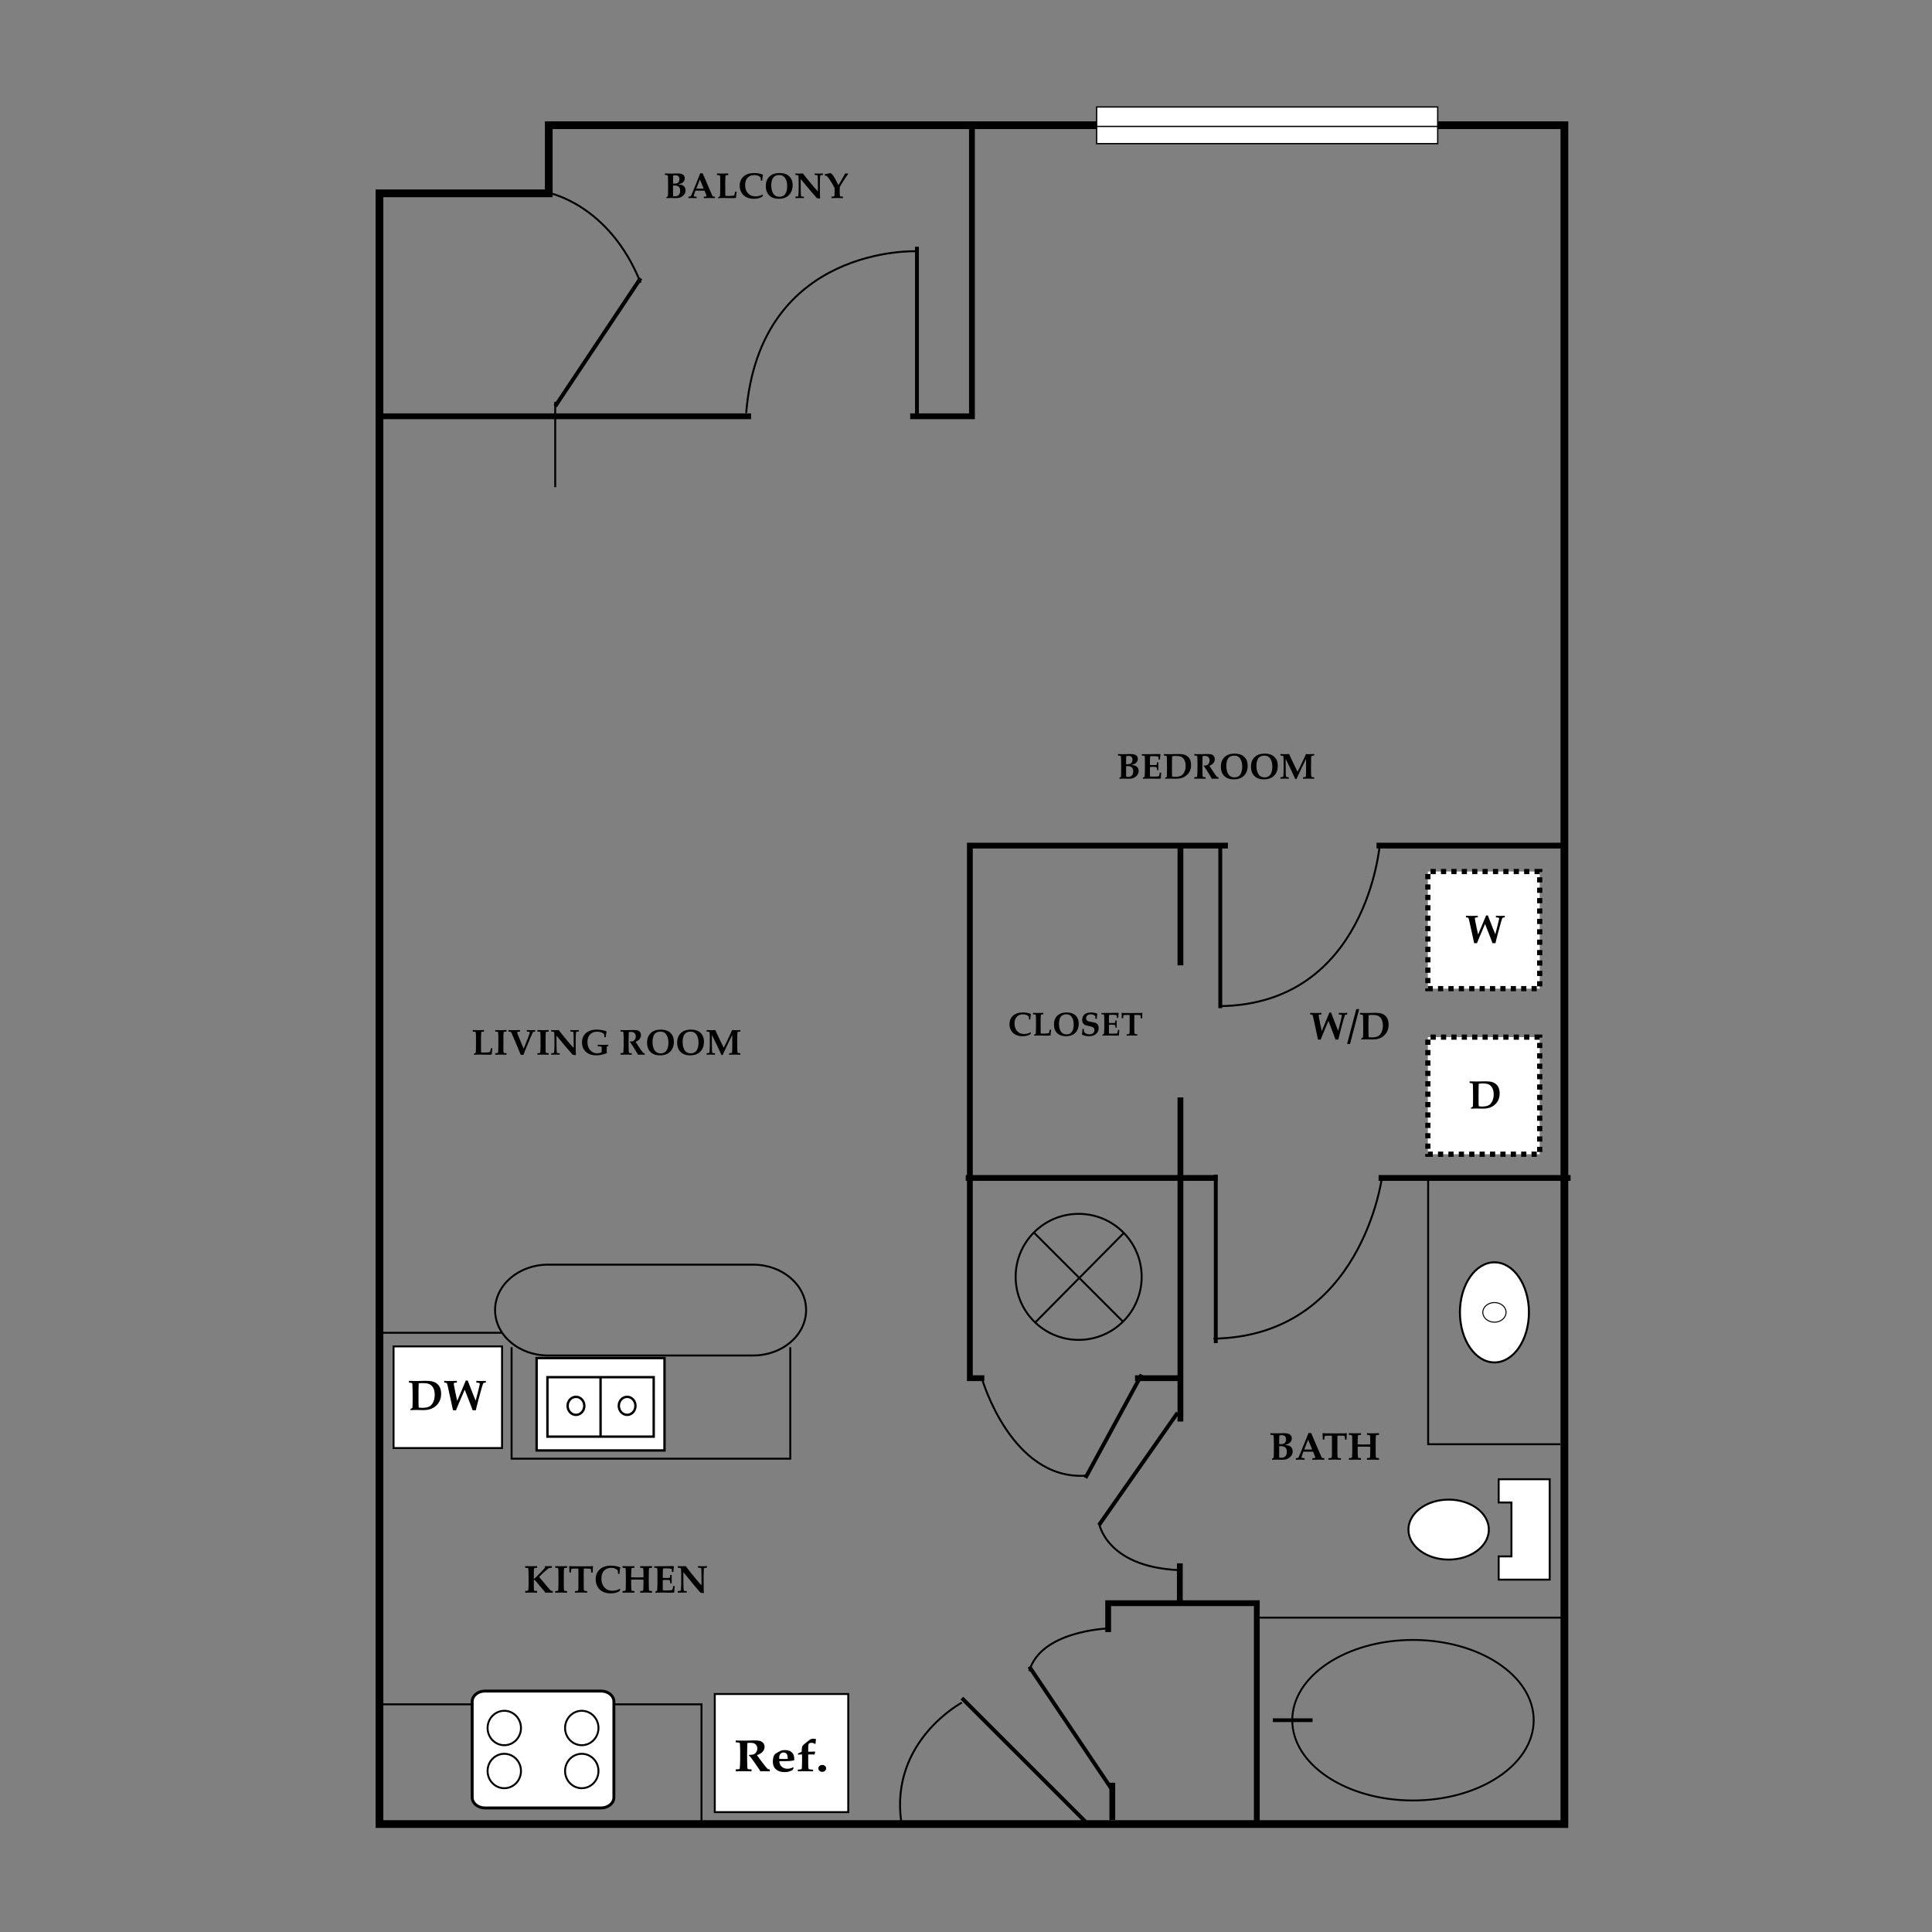 <svg width="1000" height="1000" viewBox="0 0 1000 1000" fill="none" xmlns="http://www.w3.org/2000/svg">
<rect x="0" y="0" width="1000" height="1000" fill="#808080" stroke="none"/>
<g clip-path="url(#clip0_109_2591)">
<path d="M773.535 653.372C783.389 653.366 791.376 664.976 791.376 679.273C791.376 693.592 783.388 705.196 773.535 705.186C763.66 705.196 755.653 693.592 755.653 679.273C755.653 664.977 763.659 653.366 773.535 653.372Z" fill="white" stroke="black" stroke-width="1.035" stroke-miterlimit="10"/>
<path d="M767.498 679.273C767.498 676.47 770.202 674.194 773.533 674.194C776.851 674.194 779.547 676.47 779.547 679.266C779.547 682.081 776.851 684.372 773.533 684.364C770.202 684.372 767.498 682.081 767.498 679.273Z" fill="white" stroke="black" stroke-width="0.517" stroke-miterlimit="10"/>
<path d="M749.815 776.2C761.312 776.2 770.624 783.157 770.624 791.736C770.624 800.293 761.312 807.241 749.815 807.241C738.323 807.241 729.001 800.293 729.001 791.736C729.001 783.157 738.323 776.2 749.815 776.2Z" fill="white" stroke="black" stroke-width="1.003" stroke-miterlimit="10"/>
<path d="M782.32 792.595V777.679H775.712V765.656H802.119V791.637V817.615H775.712V805.59H782.32V790.67V792.595Z" fill="white" stroke="black" stroke-width="1.003" stroke-miterlimit="10"/>
<path d="M286.124 823.509V824.375C285.195 824.348 284.392 824.336 283.718 824.336C283.199 824.336 282.698 824.349 282.216 824.375C282.056 824.041 281.804 823.667 281.463 823.256L279.578 821.054C278.156 819.345 277.398 818.444 277.309 818.352C277.073 818.081 276.887 817.912 276.752 817.844C276.663 817.799 276.586 817.775 276.523 817.775C276.471 817.775 276.427 817.788 276.388 817.814C276.356 817.834 276.335 817.855 276.325 817.883C276.316 817.909 276.31 817.983 276.31 818.109V820.317L276.34 822.263C276.346 822.78 276.388 823.1 276.466 823.224C276.51 823.298 276.598 823.357 276.726 823.401C276.856 823.447 277.276 823.483 277.99 823.509V824.375C276.936 824.329 275.824 824.306 274.654 824.306C273.612 824.306 272.684 824.329 271.868 824.375V823.509C272.536 823.477 272.967 823.43 273.159 823.371C273.229 823.345 273.29 823.302 273.337 823.243C273.385 823.184 273.425 823.093 273.452 822.972C273.482 822.851 273.506 822.59 273.526 822.191C273.583 821.221 273.612 820.52 273.612 820.087V816.52L273.544 813.474C273.531 812.726 273.504 812.232 273.458 811.99C273.426 811.845 273.388 811.75 273.347 811.705C273.305 811.659 273.239 811.623 273.149 811.597C273.006 811.559 272.579 811.518 271.866 811.479V810.613C272.681 810.659 273.615 810.682 274.661 810.682C275.83 810.682 276.939 810.659 277.988 810.613V811.479C277.241 811.5 276.789 811.551 276.628 811.636C276.533 811.695 276.466 811.821 276.425 812.01C276.349 812.436 276.31 813.246 276.31 814.439V817.155L276.464 817.224C277.069 816.732 277.897 815.933 278.952 814.824L280.321 813.398C280.764 812.933 281.075 812.597 281.255 812.395L282.104 811.382C282.109 811.243 282.099 810.989 282.073 810.615C282.722 810.628 283.16 810.635 283.384 810.635L285.649 810.615V811.481C285.049 811.494 284.615 811.54 284.344 811.622C284.074 811.702 283.738 811.9 283.338 812.215C282.94 812.531 282.12 813.246 280.883 814.359L279.06 816.218C279.37 816.611 279.83 817.171 280.442 817.897L282.556 820.422C283.533 821.587 284.195 822.358 284.541 822.736C284.888 823.115 285.143 823.339 285.303 823.408C285.462 823.477 285.739 823.509 286.124 823.509Z" fill="black"/>
<path d="M293.509 810.613V811.48C292.857 811.5 292.469 811.523 292.345 811.555C292.223 811.583 292.135 811.619 292.083 811.661C292.031 811.704 291.995 811.757 291.977 811.824C291.932 811.934 291.899 812.149 291.88 812.463C291.867 812.632 291.857 812.955 291.85 813.427C291.824 815.04 291.813 815.909 291.813 816.034V819.998L291.843 821.798C291.843 822.475 291.875 822.912 291.939 823.116C291.965 823.207 292.008 823.279 292.07 823.327C292.131 823.377 292.227 823.416 292.361 823.445C292.493 823.475 292.876 823.496 293.509 823.509V824.376C292.462 824.33 291.344 824.307 290.155 824.307C289.12 824.307 288.199 824.33 287.388 824.376V823.509C288.057 823.482 288.441 823.46 288.546 823.44C288.681 823.413 288.772 823.378 288.82 823.332C288.867 823.286 288.899 823.234 288.91 823.175C288.93 823.096 288.955 822.788 288.988 822.25C289.04 821.463 289.066 820.735 289.066 820.066V815.955C289.066 814.65 289.058 813.811 289.045 813.437C289.014 812.604 288.975 812.083 288.93 811.873C288.91 811.786 288.88 811.723 288.84 811.675C288.798 811.629 288.72 811.592 288.608 811.562C288.496 811.533 288.09 811.506 287.388 811.478V810.612C288.198 810.658 289.126 810.681 290.175 810.681C291.351 810.683 292.462 810.66 293.509 810.613Z" fill="black"/>
<path d="M297.615 824.374V823.567C298.386 823.54 298.844 823.488 298.989 823.41C299.135 823.332 299.231 823.2 299.283 823.017C299.353 822.735 299.389 821.886 299.389 820.469V814.576C299.389 812.97 299.379 812.071 299.359 811.881H297.98C297.287 811.881 296.677 811.904 296.15 811.95C295.938 811.97 295.816 811.996 295.783 812.029C295.738 812.068 295.7 812.183 295.668 812.373C295.583 812.832 295.536 813.347 295.523 813.917H294.721C294.695 812.572 294.681 811.815 294.674 811.645C294.653 811.357 294.622 811.045 294.579 810.711L294.665 810.613C294.967 810.645 295.288 810.67 295.629 810.682C296.182 810.703 297.244 810.713 298.817 810.713H302.709C304.327 810.713 305.409 810.703 305.956 810.682C306.251 810.67 306.548 810.647 306.851 810.613L306.947 810.711C306.888 811.111 306.853 811.461 306.841 811.763C306.835 811.815 306.82 812.533 306.803 813.917H306.002C305.989 813.406 305.947 812.917 305.876 812.451C305.839 812.215 305.796 812.074 305.751 812.028C305.714 811.996 305.609 811.972 305.442 811.959C304.915 811.907 304.282 811.88 303.544 811.88H302.165C302.145 812.109 302.136 813.008 302.136 814.575V820.467C302.136 821.883 302.171 822.737 302.241 823.024C302.286 823.194 302.384 823.321 302.531 823.403C302.679 823.486 303.138 823.54 303.909 823.565V824.373C302.664 824.314 301.614 824.283 300.761 824.283C299.853 824.286 298.802 824.315 297.615 824.374Z" fill="black"/>
<path d="M321.06 822.594L320.615 823.587C319.812 824.02 319.09 824.317 318.451 824.478C317.812 824.637 317.013 824.718 316.056 824.718C314.693 824.718 313.489 824.499 312.44 824.059C311.618 823.705 310.92 823.236 310.349 822.652C309.778 822.067 309.336 821.434 309.028 820.754C308.559 819.723 308.324 818.607 308.324 817.4C308.324 815.333 309.016 813.647 310.401 812.339C311.787 811.029 313.741 810.376 316.268 810.376C317.135 810.376 317.914 810.442 318.605 810.573C319.295 810.704 320.097 810.937 321.011 811.271L321.058 811.399C320.956 811.707 320.874 812.094 320.816 812.56C320.721 813.301 320.66 813.986 320.634 814.617H319.882C319.87 813.896 319.838 813.319 319.786 812.886C319.356 812.427 318.872 812.084 318.336 811.857C317.799 811.632 317.112 811.519 316.276 811.519C314.767 811.519 313.558 812.006 312.651 812.979C311.745 813.955 311.293 815.313 311.293 817.057C311.293 818.112 311.445 819.034 311.751 819.821C312.056 820.608 312.461 821.259 312.971 821.773C313.479 822.288 313.988 822.663 314.502 822.899C315.203 823.214 316.05 823.371 317.048 823.371C317.704 823.371 318.324 823.295 318.908 823.145C319.492 822.996 320.13 822.735 320.816 822.368L321.06 822.594Z" fill="black"/>
<path d="M322.245 824.374V823.508C322.856 823.495 323.23 823.476 323.363 823.449C323.497 823.422 323.598 823.384 323.661 823.337C323.726 823.286 323.771 823.216 323.797 823.125C323.861 822.928 323.896 822.473 323.903 821.758L323.941 819.801V815.198L323.903 813.26C323.896 812.532 323.861 812.07 323.797 811.873C323.771 811.782 323.728 811.711 323.667 811.661C323.605 811.613 323.509 811.573 323.374 811.543C323.238 811.514 322.863 811.493 322.245 811.48V810.613C323.299 810.66 324.411 810.682 325.581 810.682C326.629 810.682 327.557 810.66 328.367 810.613V811.48C327.679 811.507 327.273 811.533 327.152 811.563C327.03 811.593 326.942 811.641 326.891 811.707C326.84 811.772 326.801 812.001 326.775 812.395C326.718 813.063 326.688 814.024 326.688 815.281V816.409C327.151 816.456 328.124 816.479 329.603 816.479C331.47 816.479 332.622 816.456 333.06 816.409V815.281C333.06 814.267 333.052 813.615 333.039 813.327C332.988 812.458 332.95 811.967 332.924 811.855C332.904 811.778 332.874 811.717 332.832 811.674C332.792 811.632 332.714 811.595 332.602 811.566C332.49 811.537 332.087 811.51 331.392 811.483V810.616C332.201 810.662 333.127 810.685 334.173 810.685C335.342 810.685 336.451 810.662 337.503 810.616V811.483C336.892 811.496 336.519 811.514 336.385 811.542C336.251 811.569 336.151 811.605 336.087 811.655C336.023 811.703 335.978 811.775 335.952 811.865C335.887 812.07 335.853 812.524 335.846 813.232L335.808 815.199V819.803L335.846 821.731C335.853 822.466 335.884 822.928 335.942 823.118C335.974 823.209 336.021 823.282 336.082 823.334C336.143 823.386 336.24 823.424 336.375 823.452C336.51 823.479 336.886 823.498 337.503 823.511V824.377C336.451 824.331 335.34 824.308 334.173 824.308C333.127 824.308 332.201 824.331 331.392 824.377V823.511C332.08 823.483 332.484 823.458 332.606 823.426C332.729 823.397 332.816 823.35 332.867 823.283C332.919 823.217 332.956 822.988 332.983 822.594C333.034 821.925 333.061 820.961 333.061 819.702V817.646C332.739 817.6 331.802 817.577 330.251 817.577C328.764 817.577 327.773 817.584 327.278 817.597C327.078 817.604 326.883 817.62 326.689 817.646V819.702C326.689 820.725 326.699 821.377 326.719 821.659C326.77 822.531 326.809 823.026 326.834 823.144C326.855 823.216 326.885 823.273 326.925 823.317C326.967 823.358 327.044 823.396 327.157 823.423C327.269 823.453 327.672 823.481 328.367 823.508V824.374C327.558 824.328 326.629 824.305 325.581 824.305C324.411 824.305 323.3 824.328 322.245 824.374Z" fill="black"/>
<path d="M339.194 824.374V823.843C339.58 823.659 339.894 823.469 340.138 823.273C340.176 822.998 340.209 822.552 340.235 821.935C340.285 820.807 340.311 819.987 340.311 819.476V815.05C340.311 814.88 340.302 814.241 340.282 813.132C340.262 812.391 340.217 811.939 340.147 811.775C340.115 811.709 340.066 811.66 340.001 811.626C339.827 811.547 339.365 811.488 338.613 811.449V810.693L340.85 810.675C341.294 810.674 341.718 810.672 342.123 810.672C343.003 810.672 343.983 810.662 345.062 810.642L347.02 810.593C347.25 810.593 347.719 810.606 348.427 810.632C348.492 810.632 348.597 810.652 348.746 810.691L348.814 810.819L348.63 812.235C348.624 812.333 348.592 812.805 348.535 813.651H347.784C347.771 812.877 347.742 812.402 347.696 812.225C347.67 812.134 347.631 812.068 347.581 812.028C347.497 811.969 347.241 811.917 346.811 811.871C346.178 811.799 345.555 811.763 344.944 811.763C344.375 811.763 343.79 811.786 343.195 811.832C343.104 812.58 343.058 813.529 343.058 814.679V816.712C343.495 816.743 343.949 816.761 344.424 816.761C344.572 816.761 345.104 816.748 346.019 816.722C346.365 816.715 346.569 816.692 346.63 816.653C346.691 816.614 346.738 816.545 346.771 816.445C346.847 816.197 346.892 815.779 346.906 815.197H347.686L347.638 817.361L347.686 819.515H346.906C346.912 818.755 346.863 818.286 346.759 818.108C346.68 817.977 346.542 817.895 346.34 817.861C345.891 817.789 345.317 817.753 344.616 817.753C343.986 817.753 343.467 817.777 343.058 817.823V821.947C343.058 822.407 343.068 822.804 343.088 823.134C343.608 823.18 344.224 823.203 344.936 823.203C345.628 823.203 346.268 823.18 346.856 823.134C347.441 823.088 347.802 823.023 347.938 822.937C347.982 822.909 348.025 822.85 348.063 822.76C348.178 822.444 348.3 821.847 348.428 820.97H349.22C349.077 822.267 349.008 823.338 349.008 824.177L348.883 824.305C348.472 824.351 347.887 824.374 347.127 824.374L345.576 824.341C344.047 824.317 342.992 824.306 342.415 824.306C342.258 824.305 341.184 824.328 339.194 824.374Z" fill="black"/>
<path d="M350.83 823.538C351.587 823.499 352.022 823.462 352.131 823.43C352.201 823.403 352.262 823.361 352.309 823.302C352.357 823.243 352.399 823.122 352.43 822.938C352.468 822.689 352.514 822.085 352.566 821.128C352.591 820.584 352.603 819.876 352.603 819.002V815.845L352.555 812.983C352.548 812.504 352.53 812.193 352.498 812.05C352.466 811.906 352.419 811.798 352.358 811.73C352.298 811.66 352.197 811.606 352.056 811.567C351.915 811.529 351.506 811.485 350.829 811.439V810.613C351.645 810.66 352.245 810.682 352.632 810.682L354.029 810.649L354.915 810.615C356.239 812.379 357.842 814.412 359.726 816.713C361.082 818.372 362.208 819.672 363.101 820.608V818.336C363.101 814.808 363.063 812.732 362.985 812.11C362.96 811.867 362.902 811.71 362.813 811.638C362.663 811.52 362.164 811.454 361.308 811.441V810.615C362.092 810.661 362.813 810.684 363.468 810.684C364.104 810.684 364.924 810.661 365.925 810.615V811.441C365.141 811.461 364.676 811.52 364.528 811.618C364.476 811.65 364.44 811.7 364.422 811.766C364.327 812.094 364.263 812.842 364.233 814.014C364.204 815.182 364.19 816.047 364.19 816.605C364.19 820.965 364.232 823.611 364.317 824.544L364.19 824.633C363.65 824.542 363.101 824.456 362.541 824.377C360.466 822.009 357.523 818.456 353.711 813.714V818.613C353.711 819.628 353.734 820.688 353.779 821.79C353.804 822.55 353.843 823.013 353.894 823.177C353.921 823.256 353.963 823.321 354.025 823.368C354.085 823.419 354.193 823.453 354.348 823.472C354.766 823.524 355.071 823.551 355.264 823.551C355.303 823.551 355.366 823.548 355.458 823.541V824.338C354.235 824.318 353.541 824.308 353.374 824.308C352.748 824.308 351.902 824.331 350.83 824.377V823.538Z" fill="black"/>
<path d="M688.084 524.094H688.971C689.208 524.763 689.443 525.396 689.673 525.994C690.676 528.618 691.279 530.18 691.486 530.679L692.643 533.591L693.761 529.179C694.191 527.435 694.44 526.366 694.504 525.972C694.524 525.867 694.534 525.768 694.534 525.677C694.534 525.539 694.504 525.431 694.443 525.352C694.381 525.273 694.291 525.217 694.168 525.185C694.111 525.172 693.706 525.136 692.954 525.077V524.261C694.104 524.307 694.802 524.33 695.045 524.33L697.32 524.261V525.077C697.225 525.084 697.153 525.09 697.108 525.097C696.704 525.125 696.456 525.163 696.366 525.215C696.275 525.267 696.189 525.363 696.105 525.5C696.022 525.637 695.802 526.313 695.445 527.526C695.088 528.739 694.566 530.685 693.873 533.365C693.183 536.043 692.801 537.619 692.731 538.091H691.257L690.215 535.236L687.586 528.404C687.31 529.021 686.323 531.377 684.625 535.472L683.592 538.091H682.193L679.951 527.625C679.706 526.471 679.532 525.779 679.43 525.55C679.359 525.386 679.263 525.276 679.141 525.217C678.987 525.137 678.65 525.091 678.136 525.078V524.263L680.827 524.332L683.982 524.263V525.078C683.415 525.099 683.105 525.11 683.046 525.117C682.866 525.145 682.738 525.195 682.661 525.268C682.583 525.345 682.545 525.458 682.545 525.608C682.545 525.68 682.55 525.763 682.56 525.858C682.57 525.953 682.636 526.333 682.758 526.995C682.996 528.295 683.17 529.203 683.279 529.719L684.141 533.685C684.212 533.509 684.481 532.849 684.95 531.705L686.162 528.831L687.69 525.094C687.817 524.782 687.949 524.448 688.084 524.094Z" fill="black"/>
<path d="M697.252 540.364L702.004 522.314H703.518L698.766 540.364H697.252Z" fill="black"/>
<path d="M704.548 538.023V537.551C704.6 537.52 704.689 537.465 704.817 537.394C705.059 537.256 705.281 537.112 705.485 536.961C705.555 536.084 705.59 534.656 705.59 532.682V531.069C705.59 530.203 705.574 528.935 705.542 527.261C705.522 526.336 705.482 525.746 705.417 525.491C705.399 525.432 705.374 525.386 705.341 525.353C705.289 525.302 705.21 525.263 705.101 525.235C704.993 525.208 704.591 525.149 703.893 525.058V524.261L707.39 524.33C707.802 524.33 708.576 524.311 709.713 524.275C710.534 524.252 711.192 524.242 711.687 524.242C712.824 524.242 713.735 524.313 714.417 524.454C715.102 524.595 715.698 524.821 716.204 525.132C716.712 525.444 717.139 525.814 717.491 526.24C717.842 526.666 718.107 527.125 718.286 527.617C718.589 528.443 718.738 529.348 718.738 530.332C718.738 531.584 718.514 532.702 718.063 533.686C717.613 534.67 716.996 535.494 716.208 536.155C715.423 536.817 714.569 537.295 713.653 537.586C712.733 537.878 711.627 538.025 710.329 538.025L707.468 537.956L704.548 538.023ZM708.396 536.813C708.993 536.911 709.564 536.961 710.111 536.961C710.966 536.961 711.723 536.871 712.385 536.686C712.874 536.548 713.302 536.35 713.669 536.086C714.034 535.823 714.387 535.437 714.723 534.925C715.06 534.413 715.322 533.804 715.509 533.096C715.696 532.388 715.788 531.624 715.788 530.804C715.788 530.056 715.696 529.335 715.509 528.634C715.322 527.938 715.017 527.325 714.592 526.801C714.168 526.277 713.633 525.896 712.984 525.66C712.335 525.424 711.35 525.306 710.034 525.306C709.537 525.306 708.992 525.348 708.395 525.434C708.33 526.363 708.298 528.116 708.298 530.692V532.951C708.3 534.904 708.331 536.191 708.396 536.813Z" fill="black"/>
<path d="M533.645 534.522L533.257 535.374C532.555 535.745 531.923 535.998 531.365 536.135C530.806 536.272 530.107 536.344 529.269 536.344C528.078 536.344 527.023 536.155 526.108 535.778C525.388 535.474 524.778 535.073 524.279 534.572C523.779 534.071 523.394 533.529 523.123 532.945C522.713 532.063 522.507 531.104 522.507 530.07C522.507 528.3 523.113 526.852 524.325 525.73C525.536 524.608 527.246 524.049 529.455 524.049C530.213 524.049 530.895 524.105 531.5 524.218C532.104 524.33 532.805 524.53 533.604 524.816L533.645 524.926C533.556 525.19 533.486 525.521 533.435 525.92C533.35 526.554 533.297 527.143 533.276 527.683H532.618C532.606 527.064 532.579 526.57 532.533 526.199C532.156 525.806 531.733 525.51 531.264 525.317C530.795 525.124 530.195 525.028 529.464 525.028C528.143 525.028 527.086 525.444 526.293 526.278C525.5 527.113 525.105 528.28 525.105 529.775C525.105 530.68 525.239 531.47 525.505 532.143C525.771 532.817 526.128 533.374 526.571 533.815C527.014 534.257 527.462 534.579 527.912 534.782C528.525 535.053 529.266 535.187 530.138 535.187C530.711 535.187 531.254 535.122 531.766 534.992C532.278 534.863 532.834 534.641 533.435 534.326L533.645 534.522Z" fill="black"/>
<path d="M535.238 536.048V535.613C535.385 535.551 535.59 535.442 535.854 535.285C535.972 535.217 536.049 535.161 536.082 535.117C536.105 535.088 536.118 535.058 536.123 535.025C536.152 534.884 536.177 534.381 536.2 533.518C536.223 532.656 536.233 531.621 536.233 530.413C536.233 528.637 536.228 527.542 536.218 527.126C536.2 526.071 536.165 525.467 536.113 525.315C536.09 525.247 536.049 525.197 535.987 525.163C535.857 525.079 535.424 525.022 534.69 524.995V524.253C535.404 524.291 536.218 524.312 537.135 524.312C538.158 524.312 539.128 524.291 540.043 524.253V524.995C539.409 525.024 539.02 525.074 538.879 525.146C538.817 525.179 538.773 525.234 538.744 525.309C538.715 525.384 538.689 525.732 538.663 526.349C538.637 526.968 538.626 527.749 538.626 528.693C538.626 528.794 538.629 529.604 538.635 531.126C538.64 531.931 538.645 532.725 538.648 533.515C538.65 534.304 538.655 534.783 538.66 534.951C539.436 534.99 539.964 535.01 540.246 535.01C541.101 535.01 541.845 534.96 542.481 534.859C542.711 534.826 542.849 534.789 542.894 534.75C542.939 534.711 542.986 534.606 543.038 534.437C543.15 534.01 543.26 533.521 543.368 532.97H544.067C544.05 533.127 544.041 533.22 544.041 533.247L543.831 534.951C543.786 535.485 543.76 535.806 543.755 535.912C543.592 535.957 543.428 535.989 543.265 536.004C542.923 536.033 542.392 536.046 541.672 536.046C541.572 536.046 540.911 536.032 539.691 536.004C538.763 535.981 538.116 535.971 537.751 535.971C537.2 535.971 536.362 535.997 535.238 536.048Z" fill="black"/>
<path d="M545.542 530.289C545.542 529.26 545.697 528.364 546.009 527.6C546.322 526.835 546.766 526.187 547.346 525.651C547.926 525.116 548.555 524.732 549.234 524.496C550.105 524.198 551.056 524.048 552.084 524.048C553.107 524.048 554.033 524.192 554.867 524.478C555.485 524.697 556.032 525.012 556.507 525.425C556.982 525.838 557.343 526.263 557.591 526.696C557.838 527.129 558.025 527.604 558.152 528.12C558.279 528.637 558.342 529.208 558.342 529.831C558.342 530.888 558.159 531.869 557.794 532.774C557.523 533.449 557.129 534.047 556.609 534.57C556.09 535.092 555.498 535.495 554.835 535.776C553.924 536.153 552.885 536.341 551.715 536.341C550.45 536.341 549.364 536.111 548.456 535.652C547.548 535.193 546.835 534.519 546.319 533.626C545.802 532.732 545.542 531.621 545.542 530.289ZM548.139 529.787C548.139 531.098 548.319 532.181 548.679 533.04C549.039 533.899 549.499 534.505 550.062 534.859C550.624 535.214 551.288 535.391 552.052 535.391C552.76 535.391 553.395 535.223 553.953 534.884C554.513 534.547 554.95 533.974 555.268 533.171C555.586 532.368 555.744 531.393 555.744 530.243C555.744 529.456 555.658 528.736 555.487 528.084C555.316 527.431 555.07 526.876 554.749 526.418C554.428 525.959 554.051 525.609 553.615 525.368C553.179 525.126 552.602 525.005 551.882 525.005C551.062 525.005 550.362 525.197 549.787 525.582C549.211 525.968 548.792 526.536 548.531 527.292C548.269 528.047 548.139 528.876 548.139 529.787Z" fill="black"/>
<path d="M567.708 527.33H567.001C566.989 526.679 566.962 526.218 566.916 525.948C566.743 525.7 566.439 525.481 566.01 525.29C565.582 525.099 565.101 525.004 564.567 525.004C563.804 525.004 563.213 525.195 562.796 525.581C562.378 525.966 562.168 526.418 562.168 526.936C562.174 527.307 562.236 527.608 562.354 527.84C562.47 528.07 562.639 528.254 562.859 528.39C563.079 528.525 563.402 528.649 563.829 528.761C564.154 528.828 564.607 528.912 565.187 529.014C565.767 529.116 566.147 529.185 566.32 529.224C566.775 529.342 567.142 529.486 567.424 529.652C567.706 529.817 567.927 530.008 568.093 530.224C568.258 530.44 568.395 530.713 568.501 531.042C568.608 531.37 568.661 531.738 568.661 532.15C568.661 532.87 568.511 533.502 568.214 534.047C567.989 534.459 567.677 534.833 567.278 535.173C566.88 535.512 566.47 535.768 566.048 535.937C565.373 536.207 564.564 536.341 563.619 536.341C562.928 536.341 562.312 536.276 561.773 536.147C561.233 536.017 560.64 535.796 559.994 535.481C560.168 534.84 560.259 533.865 560.264 532.555H560.972C560.961 532.96 560.993 533.466 561.065 534.068C561.278 534.419 561.643 534.725 562.161 534.99C562.678 535.258 563.243 535.389 563.856 535.389C564.39 535.389 564.866 535.294 565.285 535.105C565.704 534.917 566.008 534.656 566.196 534.324C566.385 533.991 566.478 533.616 566.478 533.193C566.478 532.837 566.412 532.534 566.28 532.28C566.147 532.027 565.941 531.826 565.659 531.672C565.379 531.521 564.884 531.362 564.176 531.198C563.158 530.985 562.489 530.83 562.168 530.735C561.685 530.588 561.296 530.378 561 530.103C560.703 529.829 560.485 529.495 560.338 529.105C560.191 528.715 560.119 528.295 560.119 527.844C560.119 527.214 560.251 526.634 560.515 526.102C560.78 525.571 561.128 525.161 561.561 524.868C561.994 524.576 562.483 524.365 563.029 524.238C563.574 524.112 564.134 524.05 564.707 524.05C565.302 524.05 565.88 524.103 566.439 524.208C566.999 524.314 567.484 524.468 567.894 524.67L567.962 524.873C567.883 525.238 567.825 525.595 567.789 525.945C567.753 526.294 567.726 526.756 567.708 527.33Z" fill="black"/>
<path d="M570.601 536.048V535.593C570.938 535.436 571.214 535.272 571.427 535.104C571.46 534.868 571.489 534.485 571.512 533.957C571.557 532.99 571.58 532.288 571.58 531.849V528.054C571.58 527.907 571.571 527.361 571.554 526.41C571.536 525.775 571.498 525.386 571.436 525.245C571.407 525.189 571.365 525.148 571.309 525.119C571.158 525.051 570.752 525.001 570.094 524.968V524.319L572.05 524.304C572.439 524.301 572.808 524.301 573.162 524.301C573.932 524.301 574.79 524.293 575.734 524.276L577.445 524.234C577.648 524.234 578.058 524.245 578.675 524.267C578.731 524.267 578.825 524.284 578.953 524.317L579.012 524.427L578.852 525.641C578.847 525.726 578.819 526.13 578.767 526.856H578.11C578.098 526.192 578.074 525.785 578.034 525.633C578.011 525.553 577.977 525.497 577.934 525.464C577.861 525.414 577.636 525.369 577.259 525.329C576.704 525.267 576.16 525.237 575.628 525.237C575.128 525.237 574.617 525.257 574.096 525.296C574.017 525.935 573.978 526.749 573.978 527.735V529.477C574.36 529.506 574.758 529.519 575.173 529.519C575.301 529.519 575.767 529.508 576.569 529.486C576.872 529.48 577.049 529.46 577.103 529.427C577.156 529.394 577.196 529.335 577.225 529.25C577.292 529.037 577.331 528.68 577.343 528.179H578.026L577.985 530.034L578.026 531.88H577.343C577.349 531.229 577.305 530.827 577.215 530.675C577.147 530.562 577.023 530.492 576.849 530.464C576.456 530.403 575.954 530.372 575.341 530.372C574.79 530.372 574.337 530.393 573.978 530.431V533.967C573.978 534.36 573.987 534.701 574.004 534.984C574.458 535.023 574.997 535.043 575.62 535.043C576.226 535.043 576.786 535.023 577.3 534.984C577.812 534.945 578.129 534.889 578.247 534.816C578.285 534.793 578.323 534.742 578.356 534.665C578.455 534.394 578.563 533.883 578.675 533.131H579.366C579.242 534.243 579.18 535.16 579.18 535.879L579.071 535.989C578.711 536.027 578.201 536.048 577.537 536.048L576.18 536.017C574.842 535.997 573.921 535.989 573.414 535.989C573.282 535.989 572.344 536.009 570.601 536.048Z" fill="black"/>
<path d="M583.156 536.048V535.357C583.831 535.334 584.231 535.289 584.358 535.222C584.485 535.154 584.57 535.042 584.616 534.885C584.678 534.643 584.708 533.915 584.708 532.701V527.65C584.708 526.273 584.699 525.503 584.682 525.34H583.476C582.869 525.34 582.335 525.361 581.874 525.399C581.689 525.417 581.582 525.438 581.553 525.467C581.515 525.5 581.48 525.599 581.453 525.762C581.379 526.155 581.338 526.597 581.326 527.086H580.627C580.604 525.933 580.591 525.284 580.585 525.137C580.568 524.89 580.54 524.624 580.5 524.336L580.576 524.251C580.841 524.28 581.12 524.299 581.418 524.31C581.902 524.327 582.831 524.336 584.207 524.336H587.61C589.025 524.336 589.973 524.327 590.451 524.31C590.71 524.299 590.969 524.28 591.234 524.251L591.319 524.336C591.268 524.678 591.237 524.979 591.227 525.238C591.221 525.283 591.209 525.899 591.193 527.084H590.494C590.483 526.646 590.447 526.227 590.385 525.828C590.352 525.625 590.314 525.504 590.275 525.466C590.242 525.437 590.152 525.418 590.005 525.407C589.544 525.362 588.99 525.339 588.344 525.339H587.138C587.121 525.536 587.112 526.306 587.112 527.648V532.699C587.112 533.914 587.143 534.645 587.204 534.891C587.243 535.037 587.328 535.144 587.458 535.214C587.587 535.285 587.989 535.332 588.664 535.355V536.046C587.574 535.996 586.656 535.97 585.911 535.97C585.112 535.971 584.194 535.997 583.156 536.048Z" fill="black"/>
<path d="M245.296 545.929V545.46C245.455 545.392 245.678 545.274 245.963 545.103C246.091 545.029 246.173 544.969 246.209 544.92C246.233 544.89 246.248 544.855 246.255 544.819C246.285 544.668 246.312 544.126 246.337 543.189C246.361 542.256 246.373 541.134 246.373 539.825C246.373 537.902 246.368 536.714 246.357 536.263C246.337 535.119 246.299 534.465 246.243 534.3C246.219 534.227 246.173 534.172 246.105 534.136C245.964 534.046 245.496 533.985 244.699 533.954V533.149C245.473 533.191 246.356 533.214 247.348 533.214C248.457 533.214 249.507 533.191 250.5 533.149V533.954C249.812 533.984 249.392 534.039 249.239 534.118C249.173 534.154 249.123 534.213 249.093 534.296C249.062 534.378 249.032 534.754 249.006 535.423C248.977 536.092 248.964 536.938 248.964 537.96C248.964 538.069 248.967 538.948 248.973 540.597C248.979 541.466 248.983 542.33 248.988 543.186C248.99 544.041 248.995 544.557 249 544.74C249.841 544.783 250.414 544.805 250.717 544.805C251.643 544.805 252.45 544.75 253.138 544.641C253.387 544.605 253.536 544.565 253.585 544.521C253.634 544.48 253.686 544.367 253.741 544.185C253.861 543.721 253.981 543.193 254.097 542.596H254.856C254.837 542.766 254.829 542.867 254.829 542.898L254.6 544.742C254.551 545.32 254.523 545.668 254.518 545.785C254.341 545.832 254.164 545.867 253.988 545.884C253.617 545.914 253.041 545.93 252.261 545.93C252.152 545.93 251.437 545.913 250.114 545.884C249.11 545.86 248.409 545.848 248.013 545.848C247.422 545.847 246.514 545.873 245.296 545.929Z" fill="black"/>
<path d="M262.157 533.15V533.954C261.539 533.973 261.17 533.996 261.055 534.022C260.939 534.05 260.855 534.083 260.808 534.122C260.759 534.161 260.724 534.212 260.707 534.273C260.664 534.376 260.633 534.574 260.615 534.866C260.603 535.023 260.593 535.322 260.587 535.761C260.563 537.259 260.551 538.066 260.551 538.183V541.864L260.579 543.534C260.579 544.163 260.609 544.571 260.671 544.76C260.695 544.845 260.736 544.91 260.795 544.958C260.854 545.002 260.944 545.04 261.071 545.067C261.196 545.093 261.559 545.113 262.159 545.126V545.93C261.166 545.887 260.107 545.866 258.98 545.866C258 545.866 257.125 545.887 256.358 545.93V545.126C256.991 545.1 257.357 545.08 257.455 545.061C257.583 545.035 257.669 545.004 257.715 544.96C257.76 544.919 257.79 544.871 257.801 544.814C257.82 544.74 257.845 544.455 257.875 543.956C257.924 543.225 257.948 542.547 257.948 541.927V538.111C257.948 536.898 257.943 536.118 257.93 535.773C257.899 534.999 257.863 534.514 257.82 534.319C257.801 534.24 257.773 534.178 257.734 534.137C257.694 534.095 257.62 534.058 257.515 534.033C257.409 534.004 257.023 533.98 256.36 533.954V533.15C257.127 533.191 258.007 533.214 258.999 533.214C260.113 533.214 261.164 533.193 262.157 533.15Z" fill="black"/>
<path d="M269.538 545.992C269.02 544.714 268.524 543.501 268.049 542.352L266.752 539.258C265.735 536.829 265.109 535.383 264.874 534.917C264.64 534.452 264.461 534.184 264.341 534.118C264.158 534.022 263.781 533.965 263.208 533.954V533.15C264.67 533.191 265.558 533.214 265.876 533.214L269.155 533.15V533.954C268.645 533.96 268.272 533.99 268.042 534.045C267.908 534.075 267.814 534.119 267.764 534.177C267.712 534.235 267.686 534.311 267.686 534.4C267.686 534.583 267.888 535.161 268.289 536.134C268.521 536.694 268.645 536.997 268.659 537.042C268.675 537.087 268.694 537.143 268.719 537.21L271.028 542.842L273.057 537.823C273.106 537.708 273.321 537.133 273.706 536.098C273.979 535.367 274.147 534.878 274.208 534.629C274.219 534.555 274.227 534.482 274.227 534.41C274.227 534.308 274.209 534.23 274.176 534.178C274.143 534.127 274.099 534.089 274.044 534.065C274.001 534.046 273.891 534.032 273.714 534.02C273.319 533.984 272.983 533.961 272.71 533.955V533.151L275.03 533.216L277.002 533.151V533.955C276.411 534.01 276.069 534.073 275.969 534.147C275.807 534.276 275.461 534.966 274.937 536.219L274.288 537.734L273.055 540.672C272.008 543.179 271.298 544.953 270.927 545.994H269.538V545.992Z" fill="black"/>
<path d="M283.99 533.15V533.954C283.372 533.973 283.003 533.996 282.887 534.022C282.77 534.05 282.688 534.083 282.639 534.122C282.59 534.161 282.556 534.212 282.538 534.273C282.495 534.376 282.464 534.574 282.448 534.866C282.435 535.023 282.425 535.322 282.419 535.761C282.395 537.259 282.383 538.066 282.383 538.183V541.864L282.412 543.534C282.412 544.163 282.442 544.571 282.502 544.76C282.527 544.845 282.569 544.91 282.626 544.958C282.684 545.002 282.776 545.04 282.901 545.067C283.028 545.093 283.39 545.113 283.99 545.126V545.93C282.999 545.887 281.938 545.866 280.812 545.866C279.83 545.866 278.957 545.887 278.19 545.93V545.126C278.823 545.1 279.188 545.08 279.286 545.061C279.416 545.035 279.501 545.004 279.548 544.96C279.593 544.919 279.623 544.871 279.636 544.814C279.653 544.74 279.678 544.455 279.709 543.956C279.757 543.225 279.783 542.547 279.783 541.927V538.111C279.783 536.898 279.776 536.118 279.763 535.773C279.732 534.999 279.696 534.514 279.653 534.319C279.636 534.24 279.607 534.178 279.567 534.137C279.527 534.095 279.455 534.058 279.348 534.033C279.242 534.004 278.856 533.98 278.191 533.954V533.15C278.958 533.191 279.84 533.214 280.832 533.214C281.944 533.214 282.997 533.193 283.99 533.15Z" fill="black"/>
<path d="M285.306 545.152C286.024 545.116 286.434 545.081 286.537 545.053C286.605 545.027 286.661 544.988 286.706 544.933C286.752 544.878 286.791 544.766 286.82 544.595C286.855 544.365 286.9 543.804 286.949 542.914C286.973 542.409 286.985 541.752 286.985 540.941V538.01L286.939 535.351C286.933 534.907 286.914 534.617 286.884 534.484C286.854 534.35 286.809 534.252 286.752 534.187C286.696 534.122 286.601 534.072 286.467 534.036C286.333 534 285.946 533.96 285.304 533.918V533.151C286.077 533.193 286.647 533.216 287.012 533.216L288.338 533.183L289.178 533.152C290.431 534.791 291.951 536.678 293.735 538.816C295.021 540.356 296.087 541.562 296.933 542.434V540.323C296.933 537.048 296.897 535.121 296.824 534.541C296.799 534.317 296.744 534.17 296.66 534.102C296.519 533.993 296.044 533.931 295.235 533.919V533.152C295.979 533.194 296.66 533.217 297.281 533.217C297.884 533.217 298.66 533.194 299.61 533.152V533.919C298.867 533.938 298.427 533.993 298.286 534.083C298.237 534.114 298.204 534.16 298.185 534.22C298.096 534.525 298.035 535.22 298.008 536.308C297.979 537.396 297.966 538.196 297.966 538.714C297.966 542.763 298.006 545.219 298.086 546.086L297.966 546.168C297.455 546.083 296.934 546.005 296.405 545.932C294.438 543.733 291.649 540.432 288.038 536.03V540.577C288.038 541.521 288.06 542.506 288.102 543.529C288.128 544.234 288.164 544.664 288.211 544.817C288.237 544.89 288.277 544.949 288.335 544.996C288.392 545.041 288.495 545.073 288.641 545.091C289.037 545.139 289.328 545.165 289.51 545.165C289.546 545.165 289.607 545.162 289.693 545.155V545.896C288.535 545.876 287.877 545.867 287.719 545.867C287.126 545.867 286.322 545.889 285.309 545.932V545.152H285.306Z" fill="black"/>
<path d="M313.548 536.849H312.817C312.817 536.655 312.805 536.366 312.781 535.981C312.764 535.712 312.733 535.485 312.692 535.296C312.539 535.114 312.375 534.966 312.198 534.848C311.804 534.578 311.346 534.37 310.83 534.217C310.313 534.066 309.727 533.99 309.077 533.99C307.556 533.99 306.338 534.462 305.423 535.406C304.507 536.348 304.049 537.646 304.049 539.295C304.049 541.098 304.531 542.53 305.495 543.592C306.459 544.655 307.641 545.186 309.041 545.186C309.447 545.186 309.845 545.143 310.231 545.058C310.617 544.973 310.995 544.848 311.366 544.684C311.385 544.519 311.399 544.202 311.412 543.735C311.424 543.265 311.43 542.982 311.43 542.884C311.43 542.3 311.405 541.953 311.358 541.842C311.322 541.769 311.238 541.717 311.11 541.688C310.899 541.626 310.32 541.569 309.378 541.514V540.775L312.106 540.811L314.855 540.775V541.376C314.502 541.449 314.27 541.55 314.161 541.678C314.106 541.739 314.072 541.907 314.06 542.18C314.03 542.881 314.016 543.383 314.016 543.688C314.016 544.15 314.044 544.625 314.098 545.113C312.965 545.527 311.976 545.82 311.133 545.989C310.29 546.159 309.448 546.245 308.608 546.245C307.238 546.245 306.026 546.014 304.973 545.552C304.236 545.222 303.606 544.801 303.083 544.283C302.56 543.765 302.159 543.206 301.886 542.611C301.453 541.685 301.237 540.657 301.237 539.523C301.237 538.566 301.38 537.733 301.663 537.02C301.945 536.308 302.341 535.685 302.844 535.151C303.351 534.62 303.925 534.187 304.567 533.856C305.209 533.525 305.882 533.286 306.584 533.142C307.288 533 308.059 532.929 308.9 532.929C309.936 532.929 310.899 533.023 311.791 533.213C312.683 533.401 313.38 533.607 313.877 533.835L313.951 534.007C313.804 534.544 313.67 535.491 313.548 536.849Z" fill="black"/>
<path d="M321.176 533.899V533.15C321.317 533.15 321.804 533.164 322.638 533.191C323.046 533.206 323.625 533.214 324.374 533.214C325.013 533.214 325.561 533.2 326.019 533.173C326.773 533.14 327.399 533.122 327.891 533.122C328.848 533.122 329.563 533.193 330.038 533.329C330.513 533.466 330.917 533.753 331.252 534.186C331.588 534.619 331.756 535.145 331.756 535.768C331.756 536.505 331.529 537.177 331.07 537.78C330.615 538.383 329.91 538.862 328.96 539.216C329.111 539.487 329.287 539.766 329.481 540.049C329.675 540.333 329.789 540.505 329.822 540.564C329.855 540.626 329.891 540.682 329.927 540.737L331.343 542.85C331.72 543.412 331.923 543.716 331.955 543.758C332.411 544.362 332.691 544.717 332.795 544.825C332.899 544.935 332.999 545.011 333.097 545.053C333.194 545.094 333.385 545.119 333.671 545.126V545.93C332.735 545.904 332.054 545.894 331.635 545.894C331.147 545.894 330.662 545.906 330.182 545.93C330.151 545.795 330.078 545.621 329.963 545.409L328.009 542.185C327.448 541.26 326.973 540.533 326.584 540.002C326.388 539.733 326.2 539.534 326.017 539.399L326.118 539.098C326.849 539.123 327.4 539.048 327.77 538.874C328.14 538.7 328.456 538.389 328.711 537.941C328.967 537.492 329.094 536.992 329.094 536.435C329.094 535.874 328.96 535.407 328.692 535.035C328.425 534.663 328.094 534.404 327.698 534.256C327.442 534.167 326.986 534.119 326.328 534.119C326.036 534.119 325.747 534.144 325.46 534.193C325.44 534.412 325.424 534.905 325.404 535.672C325.368 537.397 325.351 538.55 325.351 539.128C325.351 540.042 325.36 541.012 325.378 542.035C325.403 543.291 325.42 544.005 325.433 544.175C325.452 544.516 325.485 544.739 325.534 544.842C325.558 544.89 325.597 544.935 325.652 544.975C325.706 545.015 325.796 545.047 325.916 545.07C326.039 545.096 326.391 545.113 326.976 545.126V545.93C325.935 545.887 324.882 545.866 323.817 545.866C322.867 545.866 321.986 545.887 321.176 545.93V545.126C321.87 545.1 322.283 545.067 322.408 545.025C322.481 545.007 322.535 544.978 322.568 544.935C322.601 544.891 322.627 544.807 322.647 544.677C322.689 544.441 322.72 544.081 322.736 543.599L322.81 540.931V537.54L322.765 535.612C322.752 534.85 322.716 534.391 322.656 534.24C322.625 534.173 322.581 534.121 322.52 534.085C322.375 534.009 321.926 533.948 321.176 533.899Z" fill="black"/>
<path d="M334.923 539.69C334.923 538.576 335.091 537.605 335.431 536.776C335.768 535.948 336.251 535.245 336.879 534.666C337.506 534.088 338.188 533.67 338.925 533.414C339.869 533.092 340.898 532.931 342.013 532.931C343.123 532.931 344.127 533.085 345.028 533.397C345.699 533.633 346.29 533.976 346.804 534.423C347.317 534.872 347.71 535.331 347.976 535.799C348.246 536.266 348.447 536.783 348.585 537.343C348.722 537.902 348.791 538.52 348.791 539.196C348.791 540.341 348.592 541.403 348.197 542.385C347.905 543.116 347.477 543.763 346.913 544.33C346.349 544.897 345.709 545.332 344.991 545.637C344.003 546.044 342.877 546.248 341.61 546.248C340.24 546.248 339.063 545.999 338.08 545.504C337.096 545.007 336.325 544.276 335.765 543.307C335.205 542.339 334.923 541.133 334.923 539.69ZM337.736 539.146C337.736 540.566 337.932 541.742 338.321 542.67C338.709 543.598 339.21 544.257 339.819 544.638C340.427 545.024 341.147 545.214 341.974 545.214C342.741 545.214 343.429 545.031 344.035 544.665C344.641 544.3 345.116 543.681 345.46 542.811C345.804 541.94 345.975 540.881 345.975 539.638C345.975 538.785 345.883 538.005 345.697 537.298C345.511 536.592 345.245 535.99 344.897 535.492C344.549 534.994 344.142 534.616 343.668 534.354C343.195 534.092 342.57 533.961 341.79 533.961C340.901 533.961 340.144 534.171 339.521 534.589C338.898 535.006 338.443 535.623 338.159 536.44C337.879 537.256 337.736 538.159 337.736 539.146Z" fill="black"/>
<path d="M350.506 539.69C350.506 538.576 350.675 537.605 351.014 536.776C351.351 535.948 351.835 535.245 352.462 534.666C353.089 534.088 353.771 533.67 354.508 533.414C355.452 533.092 356.481 532.931 357.596 532.931C358.706 532.931 359.71 533.085 360.611 533.397C361.282 533.633 361.873 533.976 362.387 534.423C362.901 534.872 363.294 535.331 363.56 535.799C363.829 536.266 364.03 536.783 364.168 537.343C364.305 537.902 364.374 538.52 364.374 539.196C364.374 540.341 364.176 541.403 363.78 542.385C363.488 543.116 363.06 543.763 362.496 544.33C361.932 544.897 361.292 545.332 360.574 545.637C359.587 546.044 358.46 546.248 357.193 546.248C355.824 546.248 354.646 545.999 353.664 545.504C352.679 545.007 351.908 544.276 351.348 543.307C350.788 542.339 350.506 541.133 350.506 539.69ZM353.32 539.146C353.32 540.566 353.515 541.742 353.904 542.67C354.292 543.598 354.793 544.257 355.402 544.638C356.011 545.024 356.73 545.214 357.558 545.214C358.325 545.214 359.012 545.031 359.618 544.665C360.224 544.3 360.699 543.681 361.043 542.811C361.387 541.94 361.558 540.881 361.558 539.638C361.558 538.785 361.466 538.005 361.28 537.298C361.095 536.592 360.828 535.99 360.48 535.492C360.132 534.994 359.725 534.616 359.251 534.354C358.778 534.092 358.153 533.961 357.373 533.961C356.484 533.961 355.727 534.171 355.104 534.589C354.481 535.006 354.026 535.623 353.743 536.44C353.462 537.256 353.32 538.159 353.32 539.146Z" fill="black"/>
<path d="M365.761 545.929V545.152C366.451 545.103 366.858 545.055 366.986 545.005C367.059 544.981 367.117 544.939 367.159 544.877C367.215 544.798 367.251 544.683 367.268 544.53C367.311 544.183 367.349 543.424 367.378 542.255C367.398 541.69 367.406 540.716 367.406 539.333C367.406 538.098 367.398 537.003 367.378 536.051C367.36 535.098 367.32 534.53 367.259 534.347C367.235 534.26 367.198 534.196 367.146 534.15C367.094 534.104 366.996 534.068 366.849 534.045C366.448 533.978 366.085 533.938 365.761 533.925V533.15C367.016 533.191 367.881 533.214 368.356 533.214C368.983 533.214 369.614 533.191 370.247 533.15L371.051 534.958L371.689 536.328L374.596 542.32C375.217 541.12 375.682 540.189 375.993 539.526L377.199 536.994C377.869 535.583 378.278 534.712 378.428 534.387C378.577 534.062 378.747 533.65 378.936 533.151C379.736 533.193 380.248 533.216 380.473 533.216L383.201 533.151V533.927H383.071C382.45 533.921 382.056 533.993 381.89 534.142C381.723 534.292 381.64 534.578 381.64 535.006C381.64 535.511 381.637 535.894 381.632 536.156L381.594 538.723V541.929C381.594 542.709 381.598 543.165 381.604 543.3C381.653 544.073 381.694 544.547 381.733 544.724C381.752 544.809 381.784 544.877 381.832 544.93C381.881 544.981 381.952 545.019 382.044 545.048C382.135 545.077 382.522 545.11 383.201 545.153V545.93L380.284 545.866L377.429 545.93V545.153C378.185 545.129 378.615 545.084 378.721 545.019C378.828 544.958 378.904 544.811 378.95 544.586C378.995 544.362 379.019 543.605 379.019 542.321V535.672L376.9 539.956L375.885 542.084C375.616 542.645 375.24 543.457 374.753 544.522C374.455 545.168 374.22 545.689 374.05 546.084H373.429C373.21 545.573 372.892 544.873 372.479 543.983C371.772 542.461 371.237 541.326 370.871 540.576L368.468 535.672V540.157C368.468 540.906 368.48 541.796 368.5 542.826C368.522 543.861 368.543 544.445 368.569 544.581C368.593 544.719 368.631 544.817 368.683 544.878C368.734 544.94 368.827 544.991 368.956 545.032C369.087 545.076 369.46 545.116 370.074 545.152V545.929C369.392 545.886 368.694 545.864 367.983 545.864C367.049 545.864 366.31 545.886 365.761 545.929Z" fill="black"/>
<path d="M579.405 403.073V402.644C579.729 402.455 579.995 402.267 580.209 402.077C580.245 401.778 580.271 401.414 580.283 400.98C580.308 400.091 580.318 398.475 580.318 396.13C580.318 395.502 580.303 394.525 580.274 393.197C580.254 392.174 580.221 391.59 580.173 391.443C580.143 391.352 580.097 391.288 580.035 391.252C579.908 391.167 579.451 391.099 578.667 391.05V390.292C578.8 390.292 578.938 390.295 579.085 390.302L580.347 390.345C580.76 390.352 581.275 390.355 581.89 390.355C582.5 390.355 582.978 390.348 583.323 390.335C584.2 390.293 584.774 390.273 585.04 390.273C586.046 390.273 586.82 390.377 587.365 390.584C587.909 390.791 588.308 391.091 588.561 391.483C588.815 391.875 588.941 392.317 588.941 392.803C588.941 393.327 588.796 393.814 588.507 394.265C588.219 394.715 587.847 395.066 587.397 395.315C587.128 395.468 586.531 395.672 585.607 395.927C586.715 396.061 587.488 396.238 587.921 396.456C588.357 396.675 588.705 397.019 588.968 397.484C589.23 397.95 589.36 398.469 589.36 399.042C589.36 399.645 589.226 400.192 588.958 400.681C588.689 401.172 588.344 401.591 587.921 401.937C587.498 402.284 587.011 402.56 586.463 402.763C585.915 402.968 585.231 403.07 584.408 403.07L581.339 403.006C580.848 403.009 580.203 403.03 579.405 403.073ZM582.868 395.564L583.397 395.573C583.811 395.573 584.195 395.54 584.549 395.472C584.902 395.406 585.187 395.288 585.407 395.121C585.626 394.953 585.811 394.704 585.961 394.371C586.111 394.039 586.184 393.656 586.184 393.225C586.184 392.786 586.098 392.413 585.928 392.106C585.758 391.799 585.536 391.58 585.26 391.449C584.988 391.318 584.575 391.252 584.028 391.252C583.634 391.252 583.274 391.273 582.95 391.315C582.914 391.754 582.893 392.26 582.886 392.835L582.868 394.253V395.564ZM582.904 402.05C583.104 402.093 583.481 402.113 584.037 402.113C584.791 402.113 585.401 401.865 585.867 401.369C586.332 400.872 586.565 400.162 586.565 399.236C586.565 398.579 586.444 398.046 586.2 397.638C585.955 397.229 585.633 396.943 585.231 396.774C584.83 396.607 584.274 396.524 583.569 396.524C583.319 396.524 583.086 396.536 582.867 396.56V400.726L582.884 401.812C582.884 401.842 582.891 401.922 582.904 402.05Z" fill="black"/>
<path d="M591.544 403.073V402.579C591.91 402.408 592.208 402.233 592.438 402.05C592.474 401.794 592.506 401.381 592.53 400.808C592.578 399.76 592.603 398.999 592.603 398.524V394.415C592.603 394.257 592.595 393.664 592.575 392.633C592.557 391.946 592.516 391.525 592.448 391.373C592.418 391.312 592.372 391.266 592.31 391.236C592.144 391.163 591.708 391.108 590.995 391.072V390.368L593.114 390.353C593.533 390.351 593.935 390.35 594.32 390.35C595.155 390.35 596.083 390.341 597.106 390.322L598.961 390.276C599.18 390.276 599.624 390.288 600.294 390.312C600.355 390.312 600.456 390.331 600.597 390.367L600.659 390.486L600.488 391.802C600.482 391.892 600.452 392.331 600.396 393.117H599.685C599.671 392.397 599.646 391.957 599.603 391.793C599.577 391.708 599.541 391.646 599.494 391.61C599.414 391.556 599.17 391.507 598.762 391.464C598.161 391.397 597.571 391.363 596.994 391.363C596.454 391.363 595.9 391.384 595.336 391.426C595.248 392.12 595.207 393 595.207 394.068V395.956C595.62 395.986 596.053 396.002 596.502 396.002C596.64 396.002 597.145 395.99 598.014 395.966C598.341 395.96 598.534 395.939 598.593 395.903C598.649 395.867 598.693 395.802 598.725 395.711C598.796 395.48 598.84 395.093 598.852 394.551H599.591L599.547 396.56L599.591 398.56H598.852C598.857 397.854 598.813 397.419 598.714 397.254C598.637 397.133 598.505 397.055 598.318 397.025C597.893 396.959 597.348 396.924 596.685 396.924C596.086 396.924 595.594 396.946 595.207 396.988V400.818C595.207 401.245 595.215 401.614 595.235 401.92C595.728 401.964 596.312 401.984 596.987 401.984C597.641 401.984 598.249 401.962 598.806 401.92C599.363 401.879 599.705 401.817 599.832 401.738C599.873 401.713 599.914 401.658 599.95 401.574C600.059 401.281 600.174 400.727 600.295 399.912H601.045C600.91 401.117 600.842 402.11 600.842 402.889L600.724 403.008C600.335 403.051 599.78 403.071 599.063 403.071L597.591 403.04C596.143 403.018 595.143 403.008 594.595 403.008C594.447 403.01 593.432 403.03 591.544 403.073Z" fill="black"/>
<path d="M603.054 403.073V402.634C603.101 402.604 603.186 402.555 603.307 402.487C603.537 402.359 603.749 402.225 603.939 402.086C604.006 401.27 604.039 399.946 604.039 398.113V396.615C604.039 395.811 604.025 394.633 603.995 393.079C603.975 392.22 603.939 391.672 603.877 391.435C603.859 391.38 603.835 391.337 603.803 391.307C603.756 391.258 603.68 391.222 603.576 391.197C603.475 391.173 603.092 391.118 602.432 391.033V390.294L605.746 390.357C606.136 390.357 606.87 390.34 607.946 390.305C608.725 390.285 609.349 390.275 609.818 390.275C610.895 390.275 611.758 390.34 612.407 390.471C613.053 390.602 613.619 390.812 614.099 391.101C614.58 391.39 614.987 391.733 615.32 392.128C615.652 392.524 615.901 392.95 616.072 393.407C616.356 394.174 616.5 395.015 616.5 395.929C616.5 397.091 616.287 398.13 615.862 399.044C615.435 399.958 614.851 400.722 614.105 401.336C613.357 401.951 612.551 402.394 611.679 402.666C610.81 402.936 609.759 403.071 608.53 403.071L605.818 403.008L603.054 403.073ZM606.699 401.949C607.264 402.04 607.807 402.086 608.323 402.086C609.135 402.086 609.852 402.001 610.479 401.83C610.942 401.702 611.348 401.516 611.696 401.273C612.042 401.03 612.377 400.67 612.696 400.195C613.014 399.72 613.265 399.153 613.439 398.496C613.616 397.838 613.707 397.129 613.707 396.367C613.707 395.674 613.617 395.002 613.439 394.354C613.265 393.705 612.976 393.137 612.573 392.651C612.17 392.164 611.662 391.81 611.046 391.592C610.43 391.373 609.5 391.262 608.25 391.262C607.784 391.262 607.263 391.301 606.699 391.381C606.637 392.246 606.606 393.872 606.606 396.264V398.362C606.606 400.176 606.637 401.371 606.699 401.949Z" fill="black"/>
<path d="M618.181 391.043V390.294C618.322 390.294 618.808 390.308 619.643 390.337C620.05 390.351 620.63 390.358 621.38 390.358C622.017 390.358 622.565 390.345 623.024 390.318C623.777 390.285 624.404 390.268 624.897 390.268C625.852 390.268 626.569 390.337 627.044 390.473C627.518 390.61 627.923 390.895 628.258 391.328C628.593 391.761 628.762 392.288 628.762 392.911C628.762 393.649 628.534 394.32 628.075 394.923C627.621 395.526 626.914 396.005 625.964 396.359C626.115 396.631 626.291 396.908 626.487 397.193C626.681 397.477 626.793 397.65 626.826 397.71C626.859 397.77 626.897 397.828 626.933 397.883L628.349 399.995C628.726 400.556 628.927 400.86 628.959 400.902C629.417 401.506 629.696 401.861 629.799 401.971C629.903 402.08 630.005 402.155 630.103 402.198C630.198 402.24 630.389 402.264 630.676 402.27V403.074C629.74 403.05 629.06 403.038 628.641 403.038C628.152 403.038 627.668 403.05 627.188 403.074C627.157 402.941 627.084 402.766 626.969 402.553L625.013 399.329C624.453 398.404 623.978 397.675 623.589 397.146C623.394 396.878 623.206 396.677 623.023 396.543L623.124 396.242C623.855 396.267 624.406 396.192 624.776 396.018C625.147 395.844 625.462 395.533 625.717 395.084C625.973 394.635 626.1 394.134 626.1 393.579C626.1 393.018 625.964 392.551 625.698 392.179C625.43 391.807 625.1 391.548 624.704 391.4C624.448 391.31 623.99 391.263 623.332 391.263C623.04 391.263 622.751 391.288 622.466 391.337C622.446 391.556 622.43 392.049 622.41 392.816C622.374 394.541 622.357 395.694 622.357 396.272C622.357 397.186 622.365 398.156 622.383 399.181C622.409 400.437 622.424 401.149 622.439 401.32C622.456 401.661 622.489 401.884 622.54 401.988C622.563 402.037 622.601 402.08 622.658 402.12C622.711 402.161 622.801 402.192 622.922 402.217C623.043 402.241 623.397 402.26 623.981 402.271V403.076C622.941 403.033 621.888 403.012 620.823 403.012C619.873 403.012 618.991 403.034 618.181 403.076V402.271C618.874 402.247 619.289 402.214 619.414 402.171C619.487 402.152 619.541 402.122 619.574 402.08C619.607 402.038 619.633 401.952 619.653 401.824C619.695 401.586 619.726 401.227 619.742 400.745L619.815 398.075V394.684L619.771 392.756C619.756 391.994 619.72 391.537 619.661 391.384C619.631 391.318 619.585 391.265 619.526 391.229C619.381 391.153 618.93 391.092 618.181 391.043Z" fill="black"/>
<path d="M631.926 396.835C631.926 395.721 632.095 394.75 632.436 393.921C632.772 393.092 633.256 392.39 633.883 391.812C634.511 391.233 635.193 390.816 635.93 390.56C636.874 390.237 637.903 390.076 639.016 390.076C640.126 390.076 641.13 390.232 642.033 390.543C642.702 390.78 643.295 391.122 643.808 391.57C644.322 392.019 644.713 392.476 644.98 392.946C645.25 393.415 645.452 393.93 645.59 394.49C645.725 395.049 645.796 395.668 645.796 396.344C645.796 397.488 645.596 398.552 645.2 399.532C644.908 400.263 644.48 400.91 643.918 401.477C643.352 402.044 642.712 402.479 641.995 402.784C641.008 403.192 639.881 403.395 638.613 403.395C637.245 403.395 636.066 403.148 635.083 402.651C634.099 402.155 633.329 401.422 632.768 400.454C632.208 399.483 631.926 398.277 631.926 396.835ZM634.74 396.291C634.74 397.711 634.937 398.886 635.324 399.815C635.714 400.745 636.215 401.401 636.822 401.785C637.432 402.169 638.151 402.361 638.977 402.361C639.744 402.361 640.434 402.178 641.038 401.812C641.645 401.447 642.12 400.828 642.463 399.956C642.808 399.086 642.979 398.028 642.979 396.785C642.979 395.931 642.887 395.151 642.702 394.445C642.516 393.738 642.25 393.136 641.9 392.639C641.555 392.143 641.145 391.763 640.671 391.501C640.198 391.239 639.575 391.108 638.793 391.108C637.905 391.108 637.149 391.317 636.525 391.734C635.902 392.151 635.446 392.769 635.163 393.586C634.883 394.402 634.74 395.304 634.74 396.291Z" fill="black"/>
<path d="M647.511 396.835C647.511 395.721 647.679 394.75 648.017 393.921C648.355 393.092 648.838 392.39 649.465 391.812C650.092 391.233 650.774 390.816 651.511 390.56C652.455 390.237 653.484 390.076 654.599 390.076C655.707 390.076 656.713 390.232 657.613 390.543C658.285 390.78 658.875 391.122 659.388 391.57C659.902 392.019 660.296 392.476 660.563 392.946C660.829 393.415 661.032 393.93 661.17 394.49C661.308 395.049 661.376 395.668 661.376 396.344C661.376 397.488 661.179 398.552 660.783 399.532C660.491 400.263 660.063 400.91 659.498 401.477C658.935 402.044 658.295 402.479 657.575 402.784C656.588 403.192 655.461 403.395 654.196 403.395C652.825 403.395 651.649 403.148 650.667 402.651C649.682 402.155 648.909 401.422 648.351 400.454C647.79 399.483 647.511 398.277 647.511 396.835ZM650.325 396.291C650.325 397.711 650.52 398.886 650.91 399.815C651.298 400.745 651.798 401.401 652.408 401.785C653.015 402.169 653.735 402.361 654.563 402.361C655.33 402.361 656.017 402.178 656.624 401.812C657.228 401.447 657.703 400.828 658.049 399.956C658.391 399.086 658.562 398.028 658.562 396.785C658.562 395.931 658.47 395.151 658.285 394.445C658.099 393.738 657.833 393.136 657.486 392.639C657.138 392.143 656.731 391.763 656.257 391.501C655.784 391.239 655.158 391.108 654.379 391.108C653.488 391.108 652.731 391.317 652.108 391.734C651.485 392.151 651.032 392.769 650.749 393.586C650.465 394.403 650.325 395.304 650.325 396.291Z" fill="black"/>
<path d="M662.764 403.073V402.296C663.454 402.247 663.861 402.198 663.99 402.149C664.064 402.125 664.12 402.083 664.162 402.021C664.218 401.942 664.254 401.827 664.271 401.674C664.316 401.327 664.353 400.569 664.38 399.399C664.401 398.832 664.409 397.858 664.409 396.477C664.409 395.241 664.401 394.146 664.38 393.193C664.363 392.241 664.324 391.672 664.262 391.489C664.239 391.404 664.201 391.34 664.15 391.292C664.097 391.248 663.999 391.212 663.852 391.187C663.451 391.121 663.088 391.081 662.764 391.068V390.291C664.021 390.334 664.884 390.354 665.359 390.354C665.986 390.354 666.618 390.333 667.25 390.291L668.054 392.1L668.692 393.469L671.599 399.461C672.22 398.261 672.687 397.33 672.996 396.667L674.202 394.137C674.874 392.724 675.281 391.855 675.431 391.53C675.58 391.204 675.752 390.791 675.94 390.292C676.739 390.335 677.253 390.355 677.477 390.355L680.204 390.292V391.069H680.074C679.453 391.063 679.06 391.134 678.894 391.284C678.726 391.433 678.644 391.72 678.644 392.147C678.644 392.652 678.641 393.036 678.635 393.298L678.597 395.865V399.071C678.597 399.851 678.602 400.307 678.608 400.441C678.656 401.215 678.697 401.69 678.738 401.866C678.755 401.951 678.788 402.02 678.835 402.071C678.886 402.123 678.956 402.162 679.048 402.191C679.138 402.218 679.526 402.253 680.204 402.296V403.073L677.287 403.01L674.432 403.073V402.296C675.188 402.271 675.618 402.228 675.724 402.164C675.831 402.1 675.907 401.955 675.955 401.73C675.999 401.504 676.022 400.75 676.022 399.465V392.816L673.902 397.1L672.888 399.228C672.62 399.788 672.245 400.601 671.755 401.667C671.458 402.313 671.224 402.834 671.053 403.228H670.432C670.213 402.718 669.895 402.017 669.482 401.127C668.777 399.605 668.24 398.47 667.874 397.72L665.471 392.815V397.3C665.471 398.05 665.483 398.94 665.504 399.971C665.524 401.004 665.546 401.588 665.572 401.725C665.598 401.863 665.634 401.961 665.687 402.022C665.737 402.083 665.831 402.135 665.959 402.178C666.091 402.221 666.463 402.26 667.077 402.297V403.074C666.397 403.031 665.697 403.011 664.986 403.011C664.052 403.01 663.313 403.03 662.764 403.073Z" fill="black"/>
<path d="M344.898 102.561V102.132C345.221 101.944 345.49 101.755 345.703 101.565C345.739 101.266 345.763 100.902 345.776 100.469C345.801 99.58 345.812 97.964 345.812 95.618C345.812 94.991 345.796 94.014 345.766 92.686C345.747 91.663 345.714 91.078 345.665 90.932C345.635 90.841 345.589 90.776 345.529 90.74C345.401 90.655 344.944 90.588 344.159 90.539V89.78C344.293 89.78 344.432 89.783 344.579 89.79L345.839 89.834C346.254 89.841 346.769 89.844 347.384 89.844C347.992 89.844 348.47 89.837 348.818 89.824C349.695 89.782 350.267 89.762 350.535 89.762C351.539 89.762 352.315 89.865 352.86 90.073C353.406 90.28 353.803 90.579 354.056 90.972C354.31 91.363 354.436 91.805 354.436 92.291C354.436 92.815 354.291 93.303 354.002 93.753C353.712 94.204 353.343 94.555 352.892 94.804C352.624 94.956 352.027 95.161 351.102 95.415C352.21 95.549 352.983 95.726 353.417 95.945C353.853 96.164 354.202 96.507 354.465 96.972C354.727 97.439 354.856 97.958 354.856 98.531C354.856 99.134 354.723 99.68 354.455 100.17C354.186 100.66 353.84 101.079 353.417 101.426C352.994 101.773 352.509 102.049 351.961 102.252C351.413 102.456 350.728 102.558 349.906 102.558L346.837 102.495C346.342 102.498 345.697 102.518 344.898 102.561ZM348.361 95.053L348.89 95.061C349.305 95.061 349.687 95.028 350.041 94.961C350.395 94.893 350.68 94.776 350.901 94.609C351.119 94.441 351.303 94.192 351.453 93.86C351.603 93.528 351.676 93.145 351.676 92.713C351.676 92.274 351.591 91.901 351.42 91.595C351.249 91.287 351.027 91.068 350.754 90.937C350.48 90.806 350.069 90.74 349.52 90.74C349.125 90.74 348.765 90.762 348.443 90.803C348.407 91.242 348.385 91.749 348.379 92.323L348.361 93.742V95.053ZM348.398 101.538C348.6 101.581 348.977 101.601 349.531 101.601C350.286 101.601 350.896 101.354 351.362 100.857C351.827 100.361 352.06 99.65 352.06 98.725C352.06 98.067 351.939 97.535 351.695 97.126C351.45 96.718 351.128 96.431 350.726 96.263C350.325 96.096 349.769 96.013 349.064 96.013C348.815 96.013 348.581 96.024 348.361 96.049V100.214L348.379 101.301C348.379 101.331 348.385 101.41 348.398 101.538Z" fill="black"/>
<path d="M356.362 102.561V101.803C356.857 101.767 357.15 101.735 357.244 101.707C357.337 101.679 357.418 101.638 357.485 101.579C357.553 101.521 357.621 101.429 357.691 101.305C357.762 101.181 357.969 100.717 358.319 99.912C358.476 99.535 358.781 98.788 359.232 97.675L361.615 91.792L362.42 89.719H363.716L367.799 99.255L368.367 100.507L368.733 101.347C368.793 101.456 368.851 101.535 368.906 101.584C368.96 101.633 369.022 101.669 369.093 101.694C369.163 101.718 369.342 101.74 369.626 101.757C369.719 101.769 369.852 101.784 370.028 101.803V102.561L367.49 102.498L364.283 102.561V101.803C365.02 101.773 365.436 101.733 365.53 101.681C365.623 101.629 365.672 101.543 365.672 101.422C365.672 101.269 365.602 101.02 365.462 100.675L364.678 98.67H359.968L359.568 99.764C359.264 100.602 359.113 101.124 359.113 101.33C359.113 101.475 359.162 101.579 359.26 101.639C359.407 101.724 359.84 101.779 360.565 101.803V102.561L358.458 102.498L356.362 102.561ZM360.391 97.62C360.964 97.639 361.614 97.647 362.339 97.647C363.04 97.647 363.669 97.639 364.224 97.62L362.27 92.9L360.391 97.62Z" fill="black"/>
<path d="M371.716 102.561V102.092C371.874 102.026 372.097 101.907 372.384 101.735C372.512 101.662 372.594 101.602 372.63 101.553C372.656 101.523 372.67 101.489 372.676 101.452C372.706 101.301 372.733 100.757 372.759 99.822C372.784 98.888 372.795 97.765 372.795 96.457C372.795 94.535 372.789 93.346 372.779 92.896C372.758 91.752 372.72 91.097 372.666 90.933C372.641 90.86 372.595 90.805 372.528 90.769C372.386 90.679 371.919 90.617 371.122 90.587V89.782C371.894 89.825 372.778 89.845 373.771 89.845C374.88 89.845 375.929 89.824 376.922 89.782V90.587C376.233 90.617 375.813 90.671 375.66 90.751C375.594 90.787 375.545 90.846 375.513 90.929C375.483 91.011 375.454 91.386 375.427 92.056C375.398 92.725 375.387 93.571 375.387 94.593C375.387 94.702 375.39 95.581 375.395 97.23C375.401 98.099 375.407 98.963 375.41 99.817C375.413 100.672 375.417 101.19 375.424 101.373C376.265 101.416 376.836 101.436 377.141 101.436C378.066 101.436 378.872 101.381 379.561 101.272C379.812 101.236 379.96 101.196 380.009 101.153C380.058 101.11 380.11 100.997 380.164 100.815C380.287 100.351 380.405 99.822 380.52 99.226H381.278C381.26 99.397 381.249 99.496 381.249 99.527L381.022 101.371C380.973 101.95 380.946 102.297 380.94 102.413C380.763 102.462 380.586 102.495 380.409 102.514C380.038 102.544 379.464 102.56 378.684 102.56C378.574 102.56 377.859 102.544 376.537 102.514C375.534 102.489 374.831 102.478 374.437 102.478C373.843 102.479 372.935 102.507 371.716 102.561Z" fill="black"/>
<path d="M394.929 100.908L394.507 101.83C393.748 102.232 393.063 102.508 392.457 102.656C391.851 102.806 391.095 102.881 390.187 102.881C388.897 102.881 387.755 102.676 386.761 102.269C385.983 101.94 385.322 101.505 384.78 100.963C384.237 100.42 383.821 99.833 383.529 99.2C383.083 98.243 382.861 97.206 382.861 96.085C382.861 94.166 383.518 92.601 384.83 91.385C386.142 90.171 387.994 89.563 390.387 89.563C391.209 89.563 391.947 89.624 392.602 89.746C393.257 89.868 394.017 90.084 394.881 90.395L394.928 90.514C394.83 90.801 394.753 91.161 394.699 91.592C394.608 92.28 394.549 92.916 394.526 93.502H393.812C393.801 92.833 393.771 92.296 393.723 91.894C393.314 91.469 392.855 91.149 392.347 90.94C391.838 90.73 391.189 90.625 390.399 90.625C388.967 90.625 387.822 91.077 386.964 91.982C386.103 92.886 385.675 94.148 385.675 95.768C385.675 96.748 385.82 97.604 386.109 98.335C386.398 99.066 386.784 99.671 387.265 100.148C387.745 100.626 388.23 100.974 388.718 101.194C389.382 101.486 390.186 101.633 391.13 101.633C391.752 101.633 392.339 101.563 392.893 101.423C393.447 101.284 394.05 101.042 394.702 100.702L394.929 100.908Z" fill="black"/>
<path d="M396.391 96.323C396.391 95.21 396.559 94.239 396.899 93.41C397.236 92.581 397.719 91.879 398.346 91.3C398.974 90.722 399.656 90.304 400.393 90.048C401.337 89.726 402.366 89.565 403.481 89.565C404.59 89.565 405.595 89.72 406.496 90.031C407.166 90.269 407.758 90.611 408.271 91.058C408.785 91.507 409.178 91.965 409.444 92.434C409.713 92.903 409.915 93.418 410.053 93.978C410.19 94.538 410.259 95.157 410.259 95.833C410.259 96.977 410.06 98.04 409.664 99.02C409.372 99.751 408.945 100.399 408.381 100.966C407.817 101.533 407.176 101.967 406.458 102.272C405.471 102.681 404.344 102.884 403.078 102.884C401.708 102.884 400.531 102.636 399.548 102.14C398.564 101.643 397.792 100.911 397.233 99.942C396.673 98.974 396.391 97.767 396.391 96.323ZM399.204 95.78C399.204 97.2 399.4 98.374 399.788 99.304C400.178 100.233 400.678 100.889 401.286 101.274C401.895 101.658 402.615 101.849 403.442 101.849C404.209 101.849 404.897 101.666 405.503 101.301C406.109 100.935 406.583 100.317 406.927 99.445C407.271 98.574 407.443 97.516 407.443 96.273C407.443 95.42 407.35 94.64 407.165 93.933C406.979 93.227 406.713 92.624 406.365 92.128C406.017 91.631 405.609 91.251 405.136 90.989C404.662 90.728 404.038 90.597 403.258 90.597C402.369 90.597 401.612 90.805 400.989 91.222C400.365 91.64 399.911 92.257 399.627 93.074C399.345 93.89 399.204 94.793 399.204 95.78Z" fill="black"/>
<path d="M411.709 101.786C412.428 101.75 412.838 101.715 412.941 101.685C413.009 101.661 413.065 101.622 413.11 101.566C413.156 101.511 413.195 101.399 413.223 101.228C413.259 100.996 413.304 100.436 413.353 99.547C413.377 99.042 413.389 98.384 413.389 97.574V94.641L413.343 91.984C413.337 91.539 413.318 91.25 413.288 91.116C413.258 90.982 413.213 90.883 413.156 90.818C413.1 90.755 413.005 90.704 412.871 90.668C412.737 90.632 412.35 90.592 411.708 90.549V89.782C412.481 89.825 413.051 89.845 413.416 89.845L414.741 89.814L415.582 89.782C416.835 91.42 418.355 93.308 420.139 95.446C421.424 96.987 422.491 98.193 423.337 99.063V96.954C423.337 93.677 423.301 91.751 423.227 91.172C423.203 90.946 423.148 90.801 423.063 90.733C422.922 90.624 422.447 90.562 421.639 90.55V89.784C422.383 89.827 423.063 89.847 423.685 89.847C424.288 89.847 425.064 89.825 426.013 89.784V90.55C425.271 90.569 424.83 90.624 424.689 90.715C424.641 90.745 424.607 90.791 424.589 90.851C424.499 91.155 424.439 91.851 424.412 92.938C424.383 94.026 424.37 94.827 424.37 95.345C424.37 99.394 424.41 101.851 424.489 102.717L424.37 102.799C423.859 102.714 423.338 102.635 422.809 102.561C420.841 100.363 418.053 97.063 414.442 92.66V97.209C414.442 98.153 414.464 99.135 414.505 100.158C414.531 100.865 414.567 101.294 414.615 101.446C414.641 101.52 414.681 101.579 414.739 101.625C414.796 101.669 414.898 101.702 415.045 101.72C415.441 101.769 415.732 101.793 415.914 101.793C415.95 101.793 416.011 101.79 416.097 101.784V102.524C414.939 102.505 414.281 102.497 414.123 102.497C413.53 102.497 412.725 102.518 411.712 102.56V101.786H411.709Z" fill="black"/>
<path d="M433.945 95.837L435.095 93.977C435.289 93.643 435.866 92.625 436.826 90.922C437.16 90.339 437.37 89.959 437.456 89.782H438.903V90.194C438.164 91.186 437.369 92.352 436.514 93.692C435.659 95.031 435.131 95.893 434.929 96.276C434.794 96.538 434.706 96.767 434.663 96.961C434.633 97.101 434.617 97.329 434.617 97.646V99.19C434.617 99.964 434.639 100.527 434.678 100.879C434.716 101.232 434.764 101.446 434.82 101.518C434.873 101.592 434.967 101.646 435.092 101.682C435.222 101.718 435.623 101.743 436.298 101.756V102.56C435.137 102.517 434.089 102.497 433.151 102.497C432.238 102.497 431.316 102.518 430.378 102.56V101.756C431.071 101.731 431.48 101.704 431.598 101.674C431.717 101.643 431.8 101.597 431.846 101.537C431.89 101.476 431.923 101.294 431.941 100.989C431.971 100.295 431.985 99.704 431.985 99.217V97.482C431.985 97.342 431.87 97.053 431.64 96.614C431.067 95.567 430.455 94.535 429.804 93.518C429.274 92.689 428.78 92.025 428.324 91.526C428.019 91.197 427.805 90.999 427.675 90.932C427.596 90.896 427.33 90.877 426.871 90.877V90.192L428.806 89.808C429.136 89.735 429.474 89.653 429.819 89.562C430.191 89.769 430.461 89.953 430.631 90.114C430.802 90.276 431.035 90.578 431.335 91.022C431.779 91.68 432.22 92.438 432.657 93.297C433.371 94.676 433.8 95.522 433.945 95.837Z" fill="black"/>
<path d="M658.377 755.575V755.115C658.725 754.91 659.014 754.707 659.243 754.504C659.282 754.182 659.311 753.789 659.322 753.325C659.351 752.366 659.361 750.625 659.361 748.1C659.361 747.425 659.344 746.373 659.314 744.944C659.294 743.842 659.258 743.213 659.204 743.056C659.174 742.958 659.122 742.888 659.058 742.848C658.919 742.757 658.427 742.685 657.583 742.632V741.817C657.726 741.817 657.878 741.82 658.034 741.829L659.391 741.873C659.836 741.882 660.392 741.885 661.052 741.885C661.71 741.885 662.223 741.879 662.597 741.862C663.541 741.82 664.157 741.797 664.447 741.797C665.529 741.797 666.363 741.908 666.948 742.131C667.535 742.353 667.965 742.676 668.237 743.099C668.509 743.522 668.644 743.996 668.644 744.52C668.644 745.085 668.49 745.609 668.178 746.094C667.866 746.58 667.467 746.957 666.984 747.226C666.694 747.389 666.051 747.609 665.055 747.884C666.247 748.029 667.079 748.218 667.548 748.454C668.017 748.69 668.391 749.059 668.675 749.562C668.955 750.064 669.096 750.622 669.096 751.24C669.096 751.888 668.952 752.476 668.663 753.005C668.377 753.533 668.002 753.984 667.548 754.356C667.093 754.729 666.569 755.028 665.979 755.247C665.389 755.466 664.65 755.577 663.765 755.577L660.459 755.509C659.931 755.507 659.237 755.529 658.377 755.575ZM662.107 747.49L662.677 747.501C663.121 747.501 663.534 747.465 663.916 747.392C664.296 747.32 664.605 747.195 664.841 747.013C665.077 746.832 665.274 746.564 665.434 746.206C665.596 745.848 665.676 745.438 665.676 744.971C665.676 744.499 665.586 744.098 665.401 743.767C665.218 743.438 664.979 743.2 664.684 743.059C664.389 742.918 663.944 742.848 663.354 742.848C662.93 742.848 662.543 742.872 662.193 742.918C662.154 743.39 662.131 743.935 662.125 744.554L662.105 746.082L662.107 747.49ZM662.146 754.473C662.362 754.519 662.767 754.543 663.366 754.543C664.178 754.543 664.835 754.276 665.336 753.74C665.84 753.205 666.089 752.441 666.089 751.442C666.089 750.734 665.959 750.16 665.696 749.723C665.434 749.283 665.086 748.973 664.652 748.793C664.219 748.613 663.624 748.523 662.862 748.523C662.595 748.523 662.343 748.536 662.107 748.562V753.047L662.127 754.215C662.127 754.251 662.133 754.335 662.146 754.473Z" fill="black"/>
<path d="M670.724 755.575V754.761C671.255 754.722 671.57 754.686 671.671 754.657C671.774 754.627 671.862 754.581 671.932 754.519C672.006 754.457 672.079 754.359 672.154 754.224C672.229 754.089 672.455 753.589 672.829 752.723C672.997 752.317 673.327 751.514 673.813 750.314L676.379 743.98L677.245 741.745H678.643L683.042 752.015L683.652 753.365L684.045 754.27C684.109 754.388 684.171 754.473 684.23 754.526C684.289 754.578 684.357 754.617 684.433 754.644C684.509 754.67 684.701 754.692 685.009 754.712C685.107 754.726 685.251 754.742 685.442 754.762V755.577L682.708 755.509L679.257 755.577V754.762C680.05 754.729 680.496 754.684 680.601 754.63C680.702 754.574 680.752 754.48 680.752 754.349C680.752 754.187 680.676 753.919 680.525 753.545L679.682 751.386H674.609L674.179 752.563C673.852 753.466 673.687 754.028 673.687 754.25C673.687 754.407 673.74 754.52 673.843 754.584C674 754.674 674.471 754.733 675.249 754.761V755.575L672.981 755.507L670.724 755.575ZM675.061 750.254C675.68 750.274 676.379 750.283 677.16 750.283C677.916 750.283 678.594 750.274 679.189 750.254L677.084 745.17L675.061 750.254Z" fill="black"/>
<path d="M687.614 755.575V754.768C688.401 754.742 688.87 754.689 689.017 754.611C689.166 754.532 689.264 754.401 689.317 754.218C689.388 753.938 689.424 753.089 689.424 751.671V745.777C689.424 744.171 689.415 743.274 689.395 743.082H687.986C687.278 743.082 686.657 743.107 686.117 743.153C685.901 743.173 685.777 743.197 685.743 743.232C685.698 743.271 685.658 743.384 685.625 743.574C685.54 744.033 685.49 744.55 685.478 745.12H684.661C684.635 743.774 684.619 743.017 684.613 742.846C684.593 742.558 684.56 742.248 684.515 741.914L684.603 741.816C684.913 741.848 685.238 741.871 685.587 741.883C686.15 741.904 687.235 741.914 688.843 741.914H692.811C694.463 741.914 695.569 741.902 696.125 741.883C696.426 741.871 696.733 741.849 697.039 741.816L697.137 741.914C697.078 742.312 697.042 742.663 697.031 742.964C697.022 743.017 697.01 743.735 696.992 745.12H696.174C696.163 744.609 696.118 744.12 696.048 743.652C696.009 743.416 695.966 743.275 695.918 743.23C695.879 743.197 695.774 743.174 695.603 743.16C695.066 743.108 694.42 743.081 693.666 743.081H692.257C692.237 743.311 692.229 744.209 692.229 745.776V751.67C692.229 753.086 692.265 753.938 692.335 754.227C692.383 754.397 692.482 754.522 692.63 754.605C692.781 754.689 693.252 754.742 694.039 754.766V755.574C692.768 755.515 691.698 755.486 690.827 755.486C689.896 755.487 688.824 755.516 687.614 755.575Z" fill="black"/>
<path d="M698.198 755.575V754.709C698.822 754.696 699.201 754.677 699.339 754.65C699.477 754.624 699.578 754.587 699.645 754.538C699.71 754.489 699.755 754.418 699.783 754.328C699.848 754.13 699.884 753.674 699.89 752.959L699.929 751.004V746.4L699.89 744.461C699.884 743.733 699.848 743.272 699.783 743.075C699.755 742.983 699.713 742.912 699.651 742.863C699.586 742.815 699.488 742.774 699.35 742.745C699.212 742.717 698.828 742.695 698.198 742.682V741.816C699.274 741.86 700.409 741.883 701.601 741.883C702.671 741.883 703.618 741.86 704.446 741.816V742.682C703.744 742.708 703.33 742.735 703.207 742.766C703.08 742.796 702.994 742.843 702.939 742.908C702.889 742.974 702.85 743.203 702.821 743.596C702.762 744.264 702.733 745.226 702.733 746.482V747.611C703.205 747.657 704.198 747.681 705.706 747.681C707.612 747.681 708.787 747.657 709.233 747.611V746.482C709.233 745.469 709.228 744.818 709.213 744.53C709.163 743.661 709.124 743.169 709.095 743.058C709.075 742.979 709.045 742.918 709.003 742.876C708.961 742.835 708.882 742.797 708.767 742.769C708.652 742.74 708.242 742.711 707.534 742.685V741.819C708.357 741.863 709.304 741.886 710.373 741.886C711.565 741.886 712.697 741.863 713.771 741.819V742.685C713.146 742.698 712.768 742.717 712.629 742.744C712.491 742.77 712.391 742.807 712.323 742.856C712.258 742.905 712.214 742.976 712.185 743.066C712.12 743.271 712.084 743.727 712.078 744.435L712.039 746.402V751.005L712.078 752.933C712.084 753.667 712.117 754.129 712.176 754.319C712.206 754.411 712.255 754.483 712.32 754.535C712.382 754.588 712.48 754.627 712.618 754.653C712.756 754.68 713.14 754.699 713.771 754.712V755.578C712.697 755.533 711.565 755.51 710.373 755.51C709.305 755.51 708.358 755.533 707.534 755.578V754.712C708.233 754.686 708.646 754.658 708.773 754.628C708.897 754.598 708.986 754.551 709.038 754.486C709.091 754.42 709.13 754.191 709.156 753.797C709.209 753.127 709.235 752.163 709.235 750.904V748.847C708.905 748.802 707.95 748.779 706.368 748.779C704.85 748.779 703.841 748.785 703.336 748.799C703.13 748.805 702.932 748.822 702.735 748.847V750.904C702.735 751.927 702.743 752.579 702.764 752.86C702.817 753.732 702.856 754.228 702.882 754.346C702.902 754.418 702.932 754.476 702.976 754.517C703.018 754.559 703.097 754.597 703.212 754.625C703.325 754.656 703.738 754.683 704.446 754.709V755.575C703.62 755.53 702.673 755.507 701.601 755.507C700.409 755.507 699.274 755.529 698.198 755.575Z" fill="black"/>
<path d="M731.341 848.832C765.855 848.832 793.83 867.436 793.83 890.386C793.83 913.317 765.856 931.927 731.341 931.927C696.834 931.927 668.875 913.316 668.875 890.386C668.875 867.436 696.834 848.832 731.341 848.832Z" stroke="black" stroke-width="0.964" stroke-miterlimit="10"/>
<path d="M658.823 890.374H679.375" stroke="black" stroke-width="1.927" stroke-miterlimit="10"/>
<path d="M343.95 702.935H277.749V750.744H343.95V702.935Z" fill="white" stroke="black" stroke-width="1.231" stroke-miterlimit="10"/>
<path d="M338.358 743.594L283.354 743.609L283.347 712.821L338.352 712.815L338.358 743.594Z" fill="white" stroke="black" stroke-width="1.231" stroke-miterlimit="10"/>
<path d="M310.845 712.815L310.856 743.609" stroke="black" stroke-width="1.231" stroke-miterlimit="10"/>
<path d="M302.447 727.658C302.444 730.248 300.512 732.34 298.127 732.34C295.739 732.34 293.797 730.248 293.797 727.661C293.789 725.081 295.739 722.993 298.133 722.999C300.508 722.999 302.444 725.084 302.447 727.658Z" fill="white" stroke="black" stroke-width="1.231" stroke-miterlimit="10"/>
<path d="M328.915 727.661C328.925 730.239 327 732.336 324.605 732.336C322.214 732.332 320.295 730.239 320.291 727.661C320.282 725.084 322.204 722.997 324.592 722.999C327 723 328.915 725.081 328.915 727.661Z" fill="white" stroke="black" stroke-width="1.231" stroke-miterlimit="10"/>
<path d="M259.853 696.89H203.706V749.504H259.853V696.89Z" fill="white" stroke="black" stroke-miterlimit="10"/>
<path d="M212.409 729.864V729.346C212.466 729.31 212.566 729.252 212.708 729.173C212.979 729.022 213.229 728.862 213.458 728.697C213.537 727.731 213.577 726.163 213.577 723.993V722.22C213.577 721.268 213.558 719.873 213.522 718.036C213.501 717.018 213.455 716.371 213.383 716.087C213.361 716.023 213.333 715.972 213.297 715.938C213.239 715.88 213.15 715.837 213.027 715.807C212.905 715.778 212.455 715.715 211.673 715.612V714.738L215.596 714.812C216.057 714.812 216.926 714.792 218.201 714.752C219.123 714.727 219.861 714.716 220.415 714.716C221.69 714.716 222.712 714.794 223.479 714.949C224.246 715.103 224.915 715.352 225.484 715.696C226.054 716.037 226.533 716.444 226.926 716.912C227.318 717.381 227.615 717.886 227.818 718.427C228.156 719.335 228.326 720.329 228.326 721.41C228.326 722.787 228.074 724.017 227.569 725.097C227.064 726.179 226.37 727.084 225.488 727.812C224.606 728.54 223.649 729.064 222.619 729.386C221.588 729.707 220.345 729.867 218.89 729.867L215.681 729.79L212.409 729.864ZM216.724 728.536C217.395 728.642 218.037 728.697 218.65 728.697C219.608 728.697 220.459 728.596 221.201 728.393C221.748 728.244 222.229 728.022 222.64 727.734C223.05 727.446 223.446 727.02 223.824 726.458C224.203 725.895 224.496 725.226 224.705 724.448C224.914 723.669 225.019 722.829 225.019 721.928C225.019 721.106 224.915 720.311 224.705 719.544C224.495 718.777 224.154 718.103 223.678 717.528C223.201 716.952 222.6 716.533 221.872 716.273C221.144 716.014 220.041 715.883 218.562 715.883C218.006 715.883 217.393 715.93 216.724 716.024C216.652 717.047 216.616 718.974 216.616 721.806V724.291C216.615 726.435 216.651 727.851 216.724 728.536Z" fill="black"/>
<path d="M241.087 714.554H242.081C242.349 715.289 242.611 715.985 242.87 716.641C243.995 719.527 244.672 721.243 244.903 721.791L246.2 724.995L247.456 720.144C247.94 718.227 248.217 717.052 248.289 716.62C248.311 716.505 248.322 716.397 248.322 716.295C248.322 716.144 248.288 716.024 248.219 715.938C248.151 715.85 248.048 715.79 247.911 715.754C247.846 715.739 247.391 715.699 246.548 715.634V714.738C247.838 714.788 248.62 714.813 248.894 714.813L251.445 714.738V715.634C251.337 715.641 251.258 715.65 251.208 715.657C250.753 715.686 250.475 715.729 250.375 715.787C250.274 715.844 250.176 715.948 250.082 716.1C249.989 716.253 249.741 716.994 249.341 718.328C248.941 719.663 248.353 721.802 247.579 724.746C246.803 727.691 246.377 729.424 246.298 729.942H244.643L243.476 726.802L240.526 719.292C240.215 719.97 239.108 722.56 237.203 727.061L236.046 729.94H234.478L231.962 718.434C231.687 717.165 231.493 716.405 231.377 716.154C231.297 715.972 231.189 715.85 231.051 715.785C230.877 715.698 230.503 715.649 229.925 715.634V714.738L232.945 714.813L236.484 714.738V715.634C235.849 715.657 235.499 715.67 235.435 715.677C235.232 715.708 235.088 715.762 235.001 715.844C234.915 715.926 234.872 716.053 234.872 716.218C234.872 716.298 234.878 716.39 234.888 716.493C234.899 716.597 234.973 717.014 235.109 717.742C235.377 719.17 235.573 720.168 235.695 720.735L236.661 725.095C236.74 724.901 237.042 724.174 237.566 722.917L238.926 719.758L240.641 715.651C240.789 715.308 240.936 714.941 241.087 714.554Z" fill="black"/>
<path d="M439.054 876.815H369.972V937.953H439.054V876.815Z" fill="white" stroke="black" stroke-miterlimit="10"/>
<path d="M380.805 901.807V900.871C381.003 900.871 381.69 900.89 382.868 900.925C383.444 900.943 384.261 900.952 385.319 900.952C386.221 900.952 386.996 900.935 387.64 900.902C388.707 900.86 389.589 900.838 390.284 900.838C391.634 900.838 392.644 900.925 393.314 901.096C393.985 901.267 394.556 901.623 395.03 902.164C395.503 902.705 395.739 903.364 395.739 904.141C395.739 905.065 395.417 905.902 394.772 906.656C394.127 907.41 393.134 908.007 391.793 908.45C392.008 908.79 392.252 909.138 392.529 909.494C392.803 909.848 392.965 910.063 393.012 910.138C393.06 910.213 393.109 910.287 393.16 910.353L395.161 912.993C395.693 913.694 395.981 914.072 396.025 914.126C396.67 914.88 397.066 915.326 397.211 915.462C397.357 915.599 397.499 915.693 397.637 915.746C397.775 915.798 398.046 915.829 398.449 915.835V916.839C397.125 916.809 396.166 916.795 395.572 916.795C394.884 916.795 394.201 916.809 393.522 916.839C393.478 916.673 393.375 916.455 393.212 916.189L390.452 912.16C389.661 911.003 388.99 910.092 388.44 909.432C388.166 909.098 387.899 908.846 387.64 908.679L387.783 908.302C388.815 908.332 389.593 908.239 390.117 908.023C390.642 907.806 391.084 907.416 391.445 906.856C391.806 906.295 391.986 905.669 391.986 904.974C391.986 904.273 391.798 903.689 391.418 903.224C391.039 902.759 390.572 902.434 390.012 902.251C389.651 902.138 389.006 902.08 388.076 902.08C387.663 902.08 387.255 902.11 386.85 902.171C386.824 902.444 386.798 903.062 386.773 904.02C386.721 906.175 386.695 907.616 386.695 908.338C386.695 909.482 386.708 910.692 386.734 911.972C386.768 913.541 386.794 914.432 386.811 914.645C386.837 915.071 386.885 915.349 386.954 915.478C386.988 915.54 387.045 915.595 387.122 915.644C387.2 915.693 387.324 915.733 387.496 915.763C387.669 915.793 388.167 915.816 388.993 915.832V916.837C387.524 916.783 386.036 916.756 384.531 916.756C383.189 916.756 381.947 916.783 380.803 916.837V915.832C381.783 915.802 382.363 915.76 382.545 915.707C382.648 915.683 382.723 915.645 382.771 915.592C382.818 915.54 382.854 915.434 382.88 915.272C382.94 914.975 382.982 914.526 383.008 913.924L383.112 910.589V906.351L383.047 903.939C383.03 902.988 382.979 902.416 382.893 902.227C382.85 902.142 382.786 902.077 382.7 902.033C382.497 901.944 381.864 901.869 380.805 901.807Z" fill="black"/>
<path d="M410.793 915.081L410.224 916.199C409.519 916.581 408.793 916.861 408.044 917.044C407.484 917.173 406.848 917.238 406.135 917.238C405.283 917.238 404.533 917.15 403.884 916.975C403.235 916.801 402.68 916.56 402.221 916.257C401.76 915.952 401.356 915.579 401.007 915.139C400.659 914.697 400.407 914.188 400.253 913.609C400.098 913.032 400.02 912.399 400.02 911.715C400.02 910.718 400.17 909.828 400.472 909.045C400.678 908.496 400.92 908.102 401.195 907.858C401.366 907.706 401.813 907.42 402.536 907.001C403.258 906.583 403.782 906.309 404.109 906.18C404.71 905.944 405.419 905.826 406.237 905.826C407.39 905.826 408.335 906.039 409.075 906.465C409.814 906.892 410.337 907.436 410.642 908.098C410.947 908.76 411.099 909.563 411.099 910.507C411.099 910.718 411.091 910.925 411.073 911.123C410.859 911.184 410.532 911.254 410.093 911.33C409.509 911.428 409.113 911.481 408.908 911.488C408.263 911.534 407.411 911.561 406.353 911.569C405.296 911.577 404.71 911.585 404.599 911.592C404.487 911.6 404.362 911.605 404.225 911.605H403.375C403.444 912.806 403.864 913.756 404.638 914.452C405.412 915.149 406.366 915.497 407.502 915.497C407.991 915.497 408.443 915.451 408.856 915.355C409.269 915.26 409.81 915.064 410.481 914.767L410.793 915.081ZM407.723 910.344C407.758 909.138 407.574 908.292 407.168 907.807C406.755 907.33 406.222 907.091 405.569 907.091C404.899 907.091 404.343 907.341 403.906 907.84C403.458 908.35 403.252 909.184 403.287 910.343C403.795 910.412 404.641 910.445 405.828 910.445C406.584 910.448 407.215 910.413 407.723 910.344Z" fill="black"/>
<path d="M412.96 916.84V915.972C413.974 915.91 414.576 915.827 414.766 915.72C414.911 915.635 414.998 915.484 415.024 915.264C415.084 914.87 415.121 913.628 415.14 911.543V908.118L414.779 908.107L413.025 908.176V907.616C414.169 907.091 414.762 906.812 414.805 906.783C414.916 906.714 414.972 906.623 414.972 906.509C414.972 906.151 414.992 905.708 415.031 905.178C415.07 904.65 415.127 904.275 415.205 904.055C415.283 903.834 415.406 903.621 415.579 903.416C415.862 903.082 416.49 902.542 417.463 901.795L419.023 900.564C419.272 900.372 419.561 900.223 419.887 900.113C420.214 900.002 420.584 899.948 420.997 899.948C421.417 899.948 421.869 900.017 422.351 900.154C422.213 900.975 422.152 901.738 422.171 902.437L421.656 902.643C421.398 902.431 421.157 902.283 420.934 902.203C420.709 902.122 420.426 902.083 420.082 902.083C419.582 902.083 419.187 902.168 418.894 902.333C418.689 902.456 418.551 902.618 418.482 902.824C418.378 903.128 418.328 903.886 418.328 905.101V906.685L419.85 906.673C420.59 906.66 421.23 906.637 421.771 906.604L421.939 906.718C421.896 906.847 421.862 906.981 421.836 907.117L421.629 908.132L420.326 908.109C419.948 908.094 419.733 908.086 419.682 908.086C419.528 908.086 419.076 908.098 418.328 908.119V911.766C418.328 912.58 418.338 913.359 418.359 914.098C418.381 914.838 418.417 915.283 418.469 915.435C418.512 915.542 418.578 915.631 418.669 915.698C418.759 915.768 418.907 915.818 419.115 915.848C419.166 915.857 419.751 915.897 420.869 915.975V916.842L416.471 916.785C415.926 916.782 414.756 916.802 412.96 916.84Z" fill="black"/>
<path d="M425.6 913.529C426.159 913.529 426.634 913.703 427.025 914.048C427.416 914.393 427.612 914.815 427.612 915.31C427.612 915.805 427.415 916.227 427.019 916.576C426.624 916.926 426.15 917.101 425.6 917.101C425.041 917.101 424.564 916.926 424.169 916.576C423.773 916.227 423.576 915.805 423.576 915.31C423.576 914.815 423.771 914.393 424.163 914.048C424.554 913.703 425.032 913.529 425.6 913.529Z" fill="black"/>
<path d="M796.951 536.813H739.064V597.423H796.951V536.813Z" fill="white" stroke="black" stroke-width="2.692" stroke-miterlimit="10" stroke-dasharray="2.69 2.69 2.69 2.69 2.69 2.69"/>
<path d="M761.367 573.834V573.348C761.42 573.316 761.516 573.26 761.647 573.188C761.9 573.046 762.134 572.899 762.347 572.744C762.42 571.841 762.456 570.377 762.456 568.352V566.696C762.456 565.808 762.439 564.507 762.406 562.789C762.385 561.842 762.344 561.235 762.276 560.973C762.256 560.911 762.229 560.865 762.194 560.831C762.141 560.777 762.059 560.737 761.944 560.71C761.831 560.682 761.41 560.62 760.679 560.528V559.711L764.341 559.782C764.771 559.782 765.583 559.761 766.772 559.725C767.632 559.702 768.323 559.692 768.841 559.692C770.032 559.692 770.985 559.764 771.702 559.908C772.415 560.054 773.04 560.285 773.571 560.605C774.102 560.924 774.552 561.301 774.921 561.74C775.286 562.177 775.564 562.648 775.752 563.153C776.068 563.999 776.224 564.929 776.224 565.939C776.224 567.224 775.991 568.371 775.519 569.382C775.05 570.391 774.401 571.236 773.577 571.915C772.754 572.595 771.86 573.085 770.899 573.384C769.937 573.683 768.776 573.833 767.419 573.833L764.423 573.761L761.367 573.834ZM765.393 572.593C766.02 572.693 766.619 572.744 767.192 572.744C768.085 572.744 768.881 572.649 769.572 572.46C770.083 572.319 770.533 572.115 770.916 571.844C771.302 571.575 771.669 571.178 772.021 570.653C772.375 570.129 772.651 569.503 772.844 568.775C773.041 568.05 773.136 567.266 773.136 566.424C773.136 565.657 773.041 564.914 772.844 564.198C772.65 563.481 772.33 562.852 771.886 562.314C771.441 561.776 770.88 561.385 770.199 561.144C769.519 560.904 768.49 560.78 767.111 560.78C766.595 560.78 766.02 560.823 765.394 560.911C765.33 561.867 765.297 563.665 765.297 566.307V568.628C765.295 570.631 765.33 571.954 765.393 572.593Z" fill="black"/>
<path d="M796.951 451.104H739.064V511.713H796.951V451.104Z" fill="white" stroke="black" stroke-width="2.692" stroke-miterlimit="10" stroke-dasharray="2.69 2.69 2.69 2.69 2.69 2.69"/>
<path d="M769.19 473.83H770.12C770.368 474.518 770.615 475.169 770.857 475.78C771.906 478.472 772.538 480.075 772.754 480.588L773.965 483.576L775.137 479.049C775.586 477.259 775.845 476.163 775.912 475.759C775.932 475.652 775.942 475.55 775.942 475.455C775.942 475.314 775.912 475.203 775.847 475.124C775.783 475.042 775.688 474.986 775.561 474.953C775.499 474.938 775.075 474.902 774.288 474.84V474.002C775.493 474.049 776.222 474.072 776.476 474.072L778.859 474.002V474.839C778.759 474.848 778.685 474.853 778.638 474.861C778.213 474.888 777.954 474.927 777.862 474.981C777.767 475.036 777.676 475.133 777.59 475.275C777.501 475.416 777.269 476.108 776.899 477.353C776.525 478.598 775.974 480.595 775.252 483.343C774.529 486.093 774.131 487.71 774.054 488.194H772.512L771.421 485.266L768.667 478.254C768.377 478.885 767.343 481.304 765.567 485.507L764.485 488.194H763.023L760.673 477.454C760.417 476.269 760.234 475.56 760.128 475.325C760.054 475.157 759.951 475.042 759.824 474.981C759.661 474.901 759.31 474.853 758.771 474.839V474.002L761.592 474.072L764.895 474.002V474.839C764.302 474.861 763.975 474.872 763.914 474.879C763.725 474.907 763.59 474.96 763.512 475.035C763.43 475.114 763.391 475.229 763.391 475.383C763.391 475.458 763.394 475.543 763.406 475.642C763.417 475.738 763.485 476.128 763.614 476.808C763.865 478.141 764.045 479.072 764.16 479.602L765.062 483.671C765.135 483.491 765.419 482.812 765.908 481.64L767.179 478.691L768.777 474.855C768.913 474.535 769.049 474.193 769.19 473.83Z" fill="black"/>
<path d="M284.033 100.071V64.812H809.723V944.124H196.418V100.071H284.033Z" stroke="black" stroke-width="4" stroke-miterlimit="10"/>
<path d="M195.351 215.46H388.744" stroke="black" stroke-width="3" stroke-miterlimit="10"/>
<path d="M471.124 215.46H503.07V65.881" stroke="black" stroke-width="3" stroke-miterlimit="10"/>
<path d="M808.655 437.691H712.493" stroke="black" stroke-width="3" stroke-miterlimit="10"/>
<path d="M635.563 437.691H502.002V713.343H509.482" stroke="black" stroke-width="3" stroke-miterlimit="10"/>
<path d="M587.482 713.343H612.056" stroke="black" stroke-width="3" stroke-miterlimit="10"/>
<path d="M610.989 436.623V499.659" stroke="black" stroke-width="3" stroke-miterlimit="10"/>
<path d="M610.989 568.04V735.781" stroke="black" stroke-width="3" stroke-miterlimit="10"/>
<path d="M499.865 609.707H630.219" stroke="black" stroke-width="3" stroke-miterlimit="10"/>
<path d="M713.561 609.707H812.93" stroke="black" stroke-width="3" stroke-miterlimit="10"/>
<path d="M573.59 844.76V829.803H650.522V945.191" stroke="black" stroke-width="3" stroke-miterlimit="10"/>
<path d="M575.728 941.987V922.755" stroke="black" stroke-width="3" stroke-miterlimit="10"/>
<path d="M196.418 882.154H363.101V945.191" stroke="black" stroke-miterlimit="10"/>
<path d="M649.452 837.281H809.723" stroke="black" stroke-miterlimit="10"/>
<path d="M739.204 609.709V747.534H807.587" stroke="black" stroke-miterlimit="10"/>
<path d="M264.801 697.316V755.011H409.046V697.316" stroke="black" stroke-miterlimit="10"/>
<path d="M317.748 930.344C317.748 933.344 314.791 935.779 311.143 935.779H250.993C247.348 935.779 244.398 933.344 244.398 930.335V880.733C244.398 877.732 247.348 875.293 250.993 875.293H311.143C314.793 875.293 317.748 877.732 317.748 880.733V930.344Z" fill="white" stroke="black" stroke-width="1.5" stroke-miterlimit="10"/>
<path d="M269.659 894.412C269.659 899.323 265.791 903.315 261.015 903.315C256.249 903.315 252.374 899.325 252.374 894.412C252.366 889.495 256.247 885.501 261.025 885.501C265.794 885.501 269.659 889.495 269.659 894.412Z" fill="white" stroke="black" stroke-miterlimit="10"/>
<path d="M269.659 916.665C269.659 921.592 265.794 925.575 261.025 925.575C256.249 925.575 252.374 921.591 252.374 916.665C252.374 911.753 256.247 907.764 261.025 907.764C265.791 907.764 269.659 911.753 269.659 916.665Z" fill="white" stroke="black" stroke-miterlimit="10"/>
<path d="M309.773 894.412C309.765 899.323 305.899 903.315 301.116 903.315C296.356 903.315 292.483 899.325 292.483 894.412C292.483 889.495 296.356 885.501 301.116 885.501C305.899 885.501 309.773 889.495 309.773 894.412Z" fill="white" stroke="black" stroke-miterlimit="10"/>
<path d="M309.765 916.665C309.773 921.592 305.899 925.571 301.116 925.575C296.356 925.575 292.483 921.591 292.483 916.665C292.483 911.753 296.356 907.764 301.116 907.764C305.899 907.764 309.773 911.753 309.765 916.665Z" fill="white" stroke="black" stroke-miterlimit="10"/>
<path d="M417.235 678.088C417.235 691.07 404.96 701.594 389.82 701.594H283.665C268.525 701.594 256.25 691.071 256.25 678.088C256.25 665.107 268.525 654.582 283.665 654.582H389.82C404.96 654.582 417.235 665.107 417.235 678.088Z" stroke="black" stroke-miterlimit="10"/>
<path d="M744.151 55.368H567.619V74.346H744.151V55.368Z" fill="white" stroke="black" stroke-width="0.663" stroke-miterlimit="10"/>
<path d="M567.202 65.433H744.189" stroke="black" stroke-width="0.663" stroke-miterlimit="10"/>
<path d="M558.307 693.516C576.32 693.516 590.923 678.914 590.923 660.902C590.923 642.89 576.32 628.289 558.307 628.289C540.294 628.289 525.692 642.89 525.692 660.902C525.692 678.914 540.294 693.516 558.307 693.516Z" stroke="black" stroke-miterlimit="10"/>
<path d="M581.589 638.281L535.686 684.641" stroke="black" stroke-miterlimit="10"/>
<path d="M534.998 637.823L581.474 684.297" stroke="black" stroke-miterlimit="10"/>
<path d="M287.379 207.956V252.146" stroke="black" stroke-miterlimit="10"/>
<path d="M287.379 210.283L331.572 143.999" stroke="black" stroke-width="2" stroke-miterlimit="10"/>
<path d="M631.611 437.044V521.825" stroke="black" stroke-width="2" stroke-miterlimit="10"/>
<path d="M629.284 607.986V695.204" stroke="black" stroke-width="2" stroke-miterlimit="10"/>
<path d="M561.833 942.896L497.872 878.939" stroke="black" stroke-width="2" stroke-miterlimit="10"/>
<path d="M575.79 926.617L532.76 862.659" stroke="black" stroke-width="2" stroke-miterlimit="10"/>
<path d="M474.614 214.933V127.717" stroke="black" stroke-width="2" stroke-miterlimit="10"/>
<path d="M474.614 130.044C474.614 130.044 393.208 126.556 386.23 213.772" stroke="black" stroke-miterlimit="10"/>
<path d="M283.889 99.809C283.889 99.809 315.289 105.623 331.57 146.324" stroke="black" stroke-miterlimit="10"/>
<path d="M714.179 437.044C714.179 437.044 707.603 519.717 631.611 520.772" stroke="black" stroke-miterlimit="10"/>
<path d="M715.341 609.151C715.341 609.151 704.876 691.716 628.122 692.879" stroke="black" stroke-miterlimit="10"/>
<path d="M573.462 842.889C573.462 842.889 538.572 844.052 532.759 864.983" stroke="black" stroke-miterlimit="10"/>
<path d="M497.871 881.263C497.871 881.263 460.658 901.031 466.472 942.896" stroke="black" stroke-miterlimit="10"/>
<path d="M590.907 711.483L561.833 764.976" stroke="black" stroke-width="2" stroke-miterlimit="10"/>
<path d="M609.513 731.252L568.811 789.398" stroke="black" stroke-width="2" stroke-miterlimit="10"/>
<path d="M610.676 830.098V809.166" stroke="black" stroke-width="3" stroke-miterlimit="10"/>
<path d="M508.339 713.808C508.339 713.808 523.457 766.137 561.834 763.812" stroke="black" stroke-miterlimit="10"/>
<path d="M568.812 788.233C568.812 788.233 572.171 810.716 609.515 812.654" stroke="black" stroke-miterlimit="10"/>
<path d="M196.585 689.844H260.049" stroke="black" stroke-miterlimit="10"/>
</g>
<defs>
<clipPath id="clip0_109_2591">
<rect width="649" height="909" fill="white" transform="translate(175 46)"/>
</clipPath>
</defs>
</svg>
